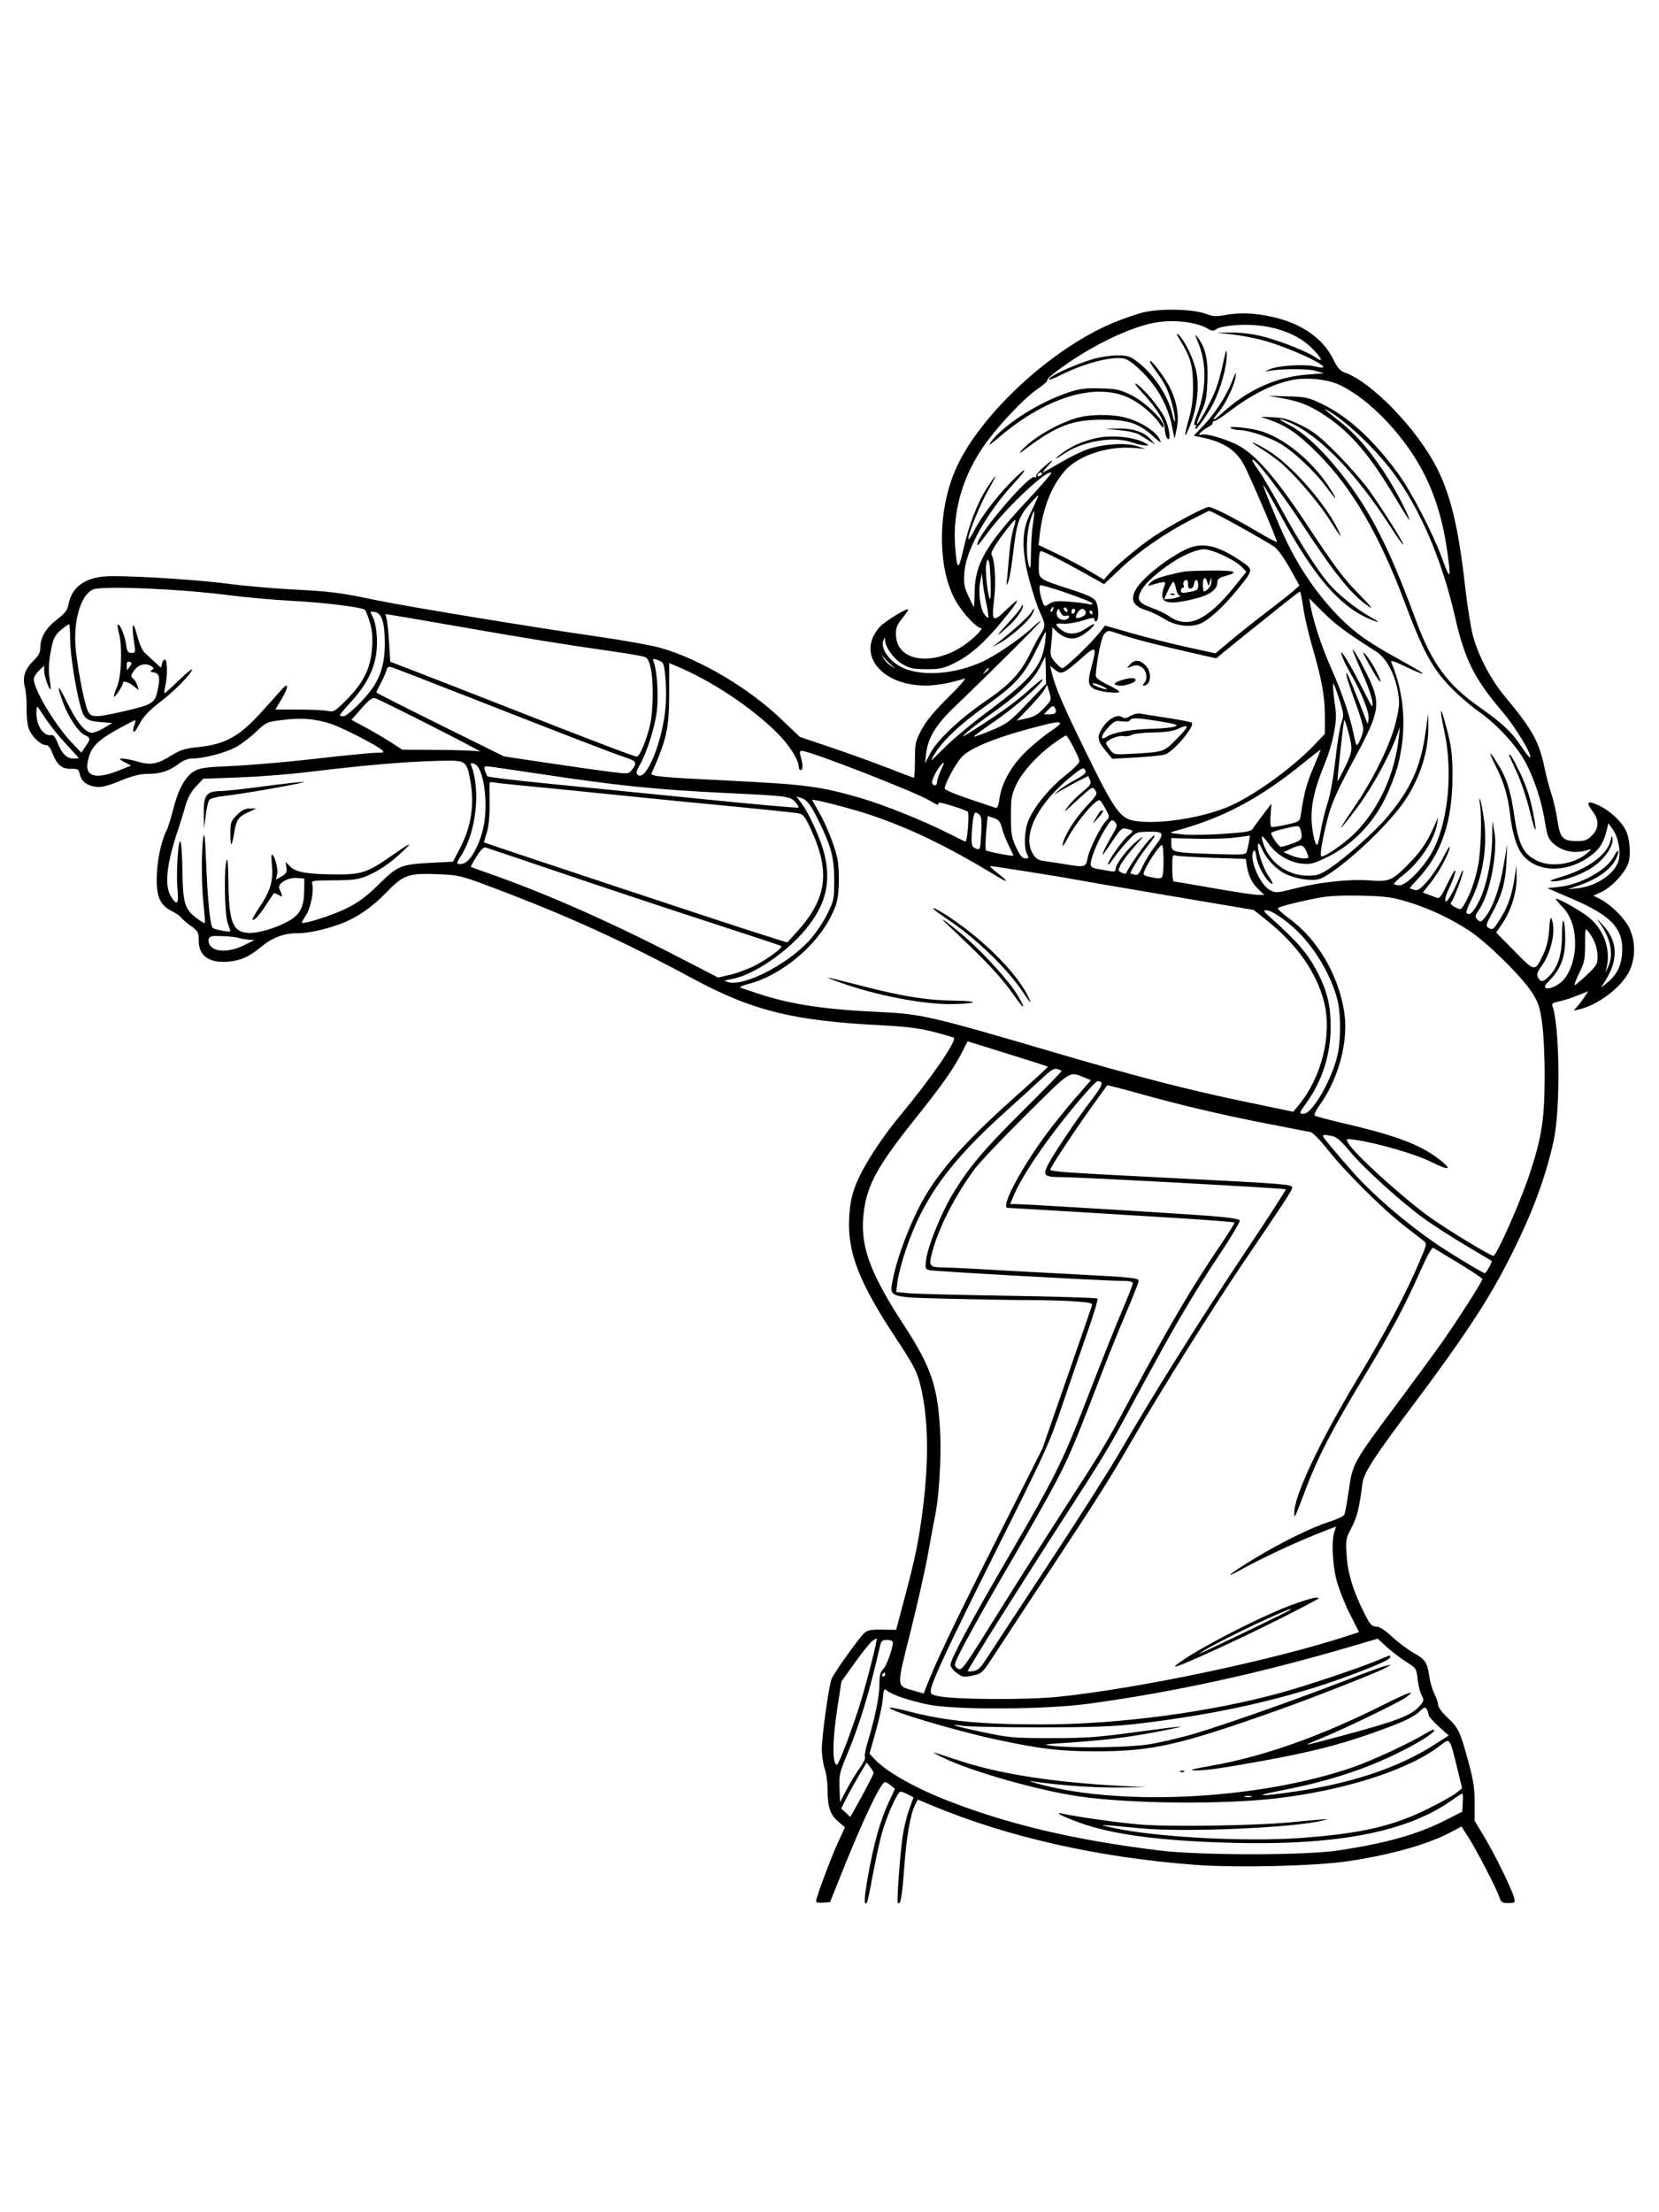<svg xmlns="http://www.w3.org/2000/svg" width="864" height="1152" viewBox="0 0 864 1152" version="1.1">
	<path d="M 594.500 162.904 C 590.650 163.956, 583.732 166.415, 579.126 168.368 C 546.108 182.370, 508.656 217.734, 497.056 245.865 C 487.944 267.962, 488.467 297.624, 498.255 313.773 C 502.066 320.062, 508.662 326.981, 510.906 327.045 C 511.876 327.073, 510.353 329.046, 507.018 332.082 C 490.286 347.319, 466.939 346.380, 466.592 330.456 C 466.519 327.077, 467.166 325.378, 469.750 322.162 C 471.538 319.937, 473 317.840, 473 317.500 C 473 316.080, 460.694 323.584, 458.010 326.642 C 445.798 340.550, 458.854 357, 482.106 357 C 487.644 357, 494.573 355.753, 502.431 353.343 C 503.493 353.017, 499.637 357.419, 493.863 363.125 C 486.474 370.428, 482.349 375.425, 479.933 380 C 476.738 386.049, 476.500 387.142, 476.500 395.750 C 476.500 400.837, 476.237 405, 475.916 405 C 475.595 405, 469.586 402.744, 462.563 399.986 C 455.539 397.228, 442.302 392.441, 433.146 389.348 L 416.500 383.724 406.828 374.461 C 390.001 358.347, 364.764 343.400, 344.434 337.509 C 339.614 336.112, 324.607 333.392, 311.085 331.464 C 279.107 326.904, 210.830 315.673, 195.500 312.452 C 176.989 308.562, 172.895 308.039, 152.500 306.965 C 142.050 306.414, 126.975 305.089, 119 304.020 C 104.365 302.059, 73.163 299.992, 58.468 300.010 C 45.106 300.026, 37.387 305.091, 35.619 315 C 35.138 317.696, 33.774 319.442, 29.681 322.602 C 23.878 327.083, 21 331.924, 21 337.205 C 21 339.777, 20.151 341.431, 17.519 343.982 C 12.955 348.405, 11.559 352.647, 12.957 357.840 C 13.545 360.024, 13.946 364.891, 13.847 368.655 C 13.749 372.420, 14.223 377.173, 14.901 379.217 C 16.247 383.278, 21.108 388, 23.941 388 C 25.131 388, 26.287 389.464, 27.400 392.378 C 29.671 398.325, 32.278 400.485, 37.033 400.360 C 40.476 400.270, 40.964 400.561, 41.506 403.026 C 42.342 406.832, 45.119 409.072, 49.777 409.697 C 52.816 410.105, 55.724 409.403, 62.570 406.612 C 69.242 403.892, 72.867 403, 77.247 403 C 83.641 403, 88.242 401.443, 93.344 397.551 C 95.396 395.986, 98.005 394.993, 100.094 394.983 C 105.881 394.953, 116.504 392.285, 122.077 389.461 C 125 387.980, 129.936 384.341, 133.046 381.375 C 138.614 376.064, 138.829 375.965, 147.100 374.909 C 156.893 373.659, 164.693 374.314, 172.667 377.058 C 178.884 379.196, 196.611 388.317, 198.964 390.587 C 200.234 391.812, 199.828 392, 195.921 392 C 193.442 392, 179.508 393.371, 164.957 395.047 C 150.406 396.723, 130.820 398.435, 121.434 398.852 C 106.459 399.517, 103.937 399.876, 100.856 401.780 C 96.351 404.564, 92.694 411.357, 90.123 421.718 C 89.002 426.238, 87.427 431.208, 86.623 432.763 C 83.903 438.023, 81.751 448.460, 81.625 457 C 81.475 467.168, 83.384 471.386, 89.544 474.500 C 91.720 475.600, 93.872 477.085, 94.328 477.800 C 94.783 478.515, 97.033 480.460, 99.328 482.122 C 103.230 484.949, 103.500 485.457, 103.500 489.967 C 103.500 497.958, 109.197 501.775, 119.531 500.709 C 125.687 500.074, 129.822 498.157, 136 493.073 C 141.894 488.224, 147.750 486, 154.626 486 C 160.372 486, 169.088 484.145, 177 481.239 C 185.533 478.105, 193.522 472.682, 201 464.948 C 210.189 455.443, 212.670 454.569, 228.500 455.252 C 239.207 455.715, 240.001 455.917, 258.301 462.832 C 295.874 477.030, 325.192 490.401, 360.500 509.438 C 391.758 526.293, 412.676 531.512, 458.500 533.889 C 472.312 534.606, 478.803 535.421, 486.396 537.391 C 491.839 538.803, 496.503 540.170, 496.761 540.428 C 498.352 542.018, 484.812 561.652, 469.126 580.500 C 458.872 592.822, 449.279 607.730, 445.739 616.846 C 443.482 622.659, 442.663 626.697, 442.261 633.984 C 441.265 652.053, 447.317 667.696, 466.574 696.832 C 475.346 710.105, 477.485 714.108, 479.049 720.176 C 483.459 737.284, 483.968 759.301, 480.572 786 C 478.506 802.244, 476.722 811.002, 471.383 831.119 L 466.706 848.738 459.466 848.619 C 453.682 848.524, 451.808 848.877, 450.147 850.374 C 447.363 852.884, 434.186 871.381, 433.046 874.380 C 431.607 878.165, 428 904.165, 428 910.754 C 428 914.051, 428.675 918.662, 429.500 921 C 430.325 923.338, 431 928.235, 431 931.882 C 431 940.957, 432.327 944.963, 436.515 948.530 L 440.073 951.561 436.389 959.530 C 432.708 967.493, 425 988.187, 425 990.106 C 425 990.664, 426.645 990.981, 428.656 990.810 L 432.311 990.500 438.508 975 C 449.615 947.215, 458.785 928, 460.938 928 C 461.400 928, 462.751 928.788, 463.940 929.750 L 466.101 931.500 462.546 939.194 C 458.279 948.429, 454.940 960.511, 451.962 977.496 C 450.014 988.600, 449.874 992.459, 451.477 990.856 C 451.740 990.593, 453.095 984.205, 454.488 976.660 C 455.882 969.115, 457.966 959.468, 459.120 955.221 C 461.607 946.065, 467.407 933, 468.985 933 C 469.598 933, 471.376 933.660, 472.937 934.468 L 475.775 935.935 473.493 942.222 C 472.238 945.680, 470.721 951.882, 470.122 956.004 C 468.765 965.334, 466.941 990.274, 467.569 990.902 C 468.970 992.304, 469.794 987.850, 470.867 973.065 C 472.073 956.462, 474.099 944.743, 476.619 939.805 L 477.994 937.111 485.247 940.139 C 524.759 956.635, 571.541 967.218, 622 971.076 C 643.950 972.754, 685.523 971.752, 702.656 969.132 C 725.100 965.699, 743.973 960.317, 755.805 953.976 L 761.110 951.133 764.755 956.816 C 769.069 963.544, 779.219 983.122, 780.792 987.750 C 781.768 990.624, 782.320 991, 785.556 991 C 789.030 991, 789.182 990.863, 788.542 988.312 C 787.436 983.903, 778.524 965.646, 773.078 956.630 L 768 948.222 768 938.782 C 768 931.107, 767.351 926.972, 764.529 916.678 C 760.361 901.468, 759.518 899.734, 753.600 894.195 C 751.070 891.827, 749 888.997, 749 887.905 C 749 886.813, 748.143 884.240, 747.095 882.187 C 746.048 880.133, 744.861 876.214, 744.459 873.477 C 743.305 865.629, 742.433 864.262, 736.418 860.867 C 733.308 859.112, 728.169 855.274, 724.998 852.338 C 721.102 848.730, 718.389 847, 716.629 847 C 714.399 847, 713.500 845.958, 710.371 839.750 C 704.726 828.551, 701.954 819.442, 701.317 810 C 700.769 801.876, 700.883 801.235, 703.885 795.500 C 706.777 789.975, 707.899 785.448, 709.510 772.795 C 710.273 766.806, 714.676 760.026, 738.183 728.652 C 760.334 699.086, 773.256 679.721, 782.661 661.996 C 796.388 636.125, 804.532 615.196, 809.166 593.880 C 812.784 577.234, 812.318 533.811, 808.413 523.633 C 808.039 522.660, 809.018 522.036, 811.690 521.545 C 813.786 521.160, 818.111 519.797, 821.303 518.517 L 827.106 516.190 825.420 518.845 C 824.494 520.305, 822.782 522.576, 821.618 523.891 L 819.500 526.282 822.500 525.595 C 832.421 523.322, 844.768 513.841, 848.643 505.520 C 851.818 498.701, 851.815 490.292, 848.634 483.462 C 846.192 478.217, 839.036 471.102, 833.171 468.087 L 829.841 466.375 833.930 464.532 C 839.152 462.177, 846.348 454.506, 847.983 449.550 C 849.505 444.940, 848.817 436.480, 846.566 432.128 C 844.101 427.362, 838.237 422.018, 832.602 419.405 C 826.682 416.659, 825.697 417.602, 829.406 422.466 C 832.928 427.084, 832.817 431.336, 829.077 435.077 C 826.649 437.505, 825.332 438, 821.299 438 C 813.884 438, 812.443 436.454, 811.064 427.022 C 810.418 422.605, 809.023 416.474, 807.965 413.398 C 806.907 410.322, 805.350 404.462, 804.506 400.376 C 801.575 386.188, 798.201 380.058, 783.765 362.702 C 776.327 353.758, 770.007 341.731, 767.084 330.955 C 765.972 326.855, 764.128 315.203, 762.985 305.062 C 759.618 275.175, 755.498 257.837, 748.454 243.916 C 738.082 223.417, 714.367 198.859, 700.162 193.907 C 697.942 193.133, 696.454 191.404, 694.409 187.224 C 687.819 173.756, 672.892 165.305, 652.315 163.393 C 648.088 163, 642.643 163.214, 638.858 163.922 C 633.382 164.946, 631.876 164.878, 628 163.431 C 620.937 160.796, 603.232 160.517, 594.500 162.904 M 603.500 167.698 C 594.287 168.919, 580.935 174.213, 567.355 182.027 C 557.209 187.865, 544.811 196.885, 545.469 197.950 C 545.727 198.368, 543.480 200.403, 540.475 202.473 C 532.560 207.924, 518.066 223.518, 511.133 234.042 C 500.825 249.688, 496.076 267.325, 497.458 284.819 C 498.445 297.301, 499.110 297.492, 501.725 286.048 C 504.715 272.964, 508.966 261.909, 514.010 254.106 C 516.181 250.748, 518.147 248, 518.381 248 C 518.614 248, 516.840 251.449, 514.438 255.664 C 510.151 263.186, 503.491 279.825, 504.402 280.736 C 504.657 280.990, 505.973 279.017, 507.326 276.349 C 510.696 269.708, 518.135 259.760, 525.421 252.153 C 534.357 242.822, 536.701 242.340, 528.146 251.592 C 513.782 267.129, 503.072 286.359, 502.225 298.135 C 501.820 303.766, 502.136 305.618, 504.319 310.385 C 505.732 313.473, 507.027 315.999, 507.195 315.999 C 507.363 315.998, 507.531 312.510, 507.568 308.249 C 507.694 293.853, 513.542 283.680, 534.771 260.930 C 542.070 253.108, 547.807 246.474, 547.521 246.188 C 545.525 244.192, 524.407 263.916, 515.053 276.512 C 509.229 284.354, 509 284.612, 509 283.328 C 509 278.611, 535.685 247.281, 538.713 248.443 C 539.478 248.737, 539.873 248.604, 539.591 248.147 C 539.309 247.690, 540.523 245.985, 542.289 244.356 C 547.524 239.530, 549.765 238.302, 546.054 242.294 C 544.158 244.332, 542.852 246, 543.150 246 C 543.449 246, 547.465 243.757, 552.074 241.015 C 556.684 238.273, 563.166 235.093, 566.478 233.947 C 574.451 231.190, 586.129 230.428, 592 232.282 L 596.500 233.703 589.775 233.217 C 576.380 232.248, 561.251 237.414, 554.468 245.273 C 547.558 253.280, 543.097 264.620, 541.533 278.158 L 540.879 283.816 550.190 288.250 C 555.310 290.689, 562.973 294.750, 567.218 297.275 L 574.936 301.865 577.227 299.182 C 581.207 294.522, 593.215 284.479, 601.098 279.216 C 609.947 273.309, 627.347 264, 629.540 264 C 631.567 264, 642.906 269.771, 655.062 276.989 C 660.528 280.234, 665 282.558, 665 282.153 C 665 280.644, 649.943 245.578, 647.520 241.443 C 643.014 233.756, 636.808 229.975, 624.595 227.478 L 621.689 226.884 626.228 222.192 C 632.413 215.798, 638.477 206.561, 641.527 198.887 C 643.695 193.435, 643.976 193.077, 643.453 196.438 C 642.729 201.081, 638.183 210.440, 634.561 214.745 C 630.639 219.406, 631.512 219.705, 636.262 215.327 C 649.428 203.190, 664.384 196.351, 680.500 195.097 L 689.500 194.397 685 193.077 C 680.654 191.803, 664.374 192.046, 659.477 193.459 C 658.390 193.773, 659.075 193.295, 661 192.398 C 665.313 190.388, 679.012 189.466, 684.750 190.800 C 699.732 194.282, 673.063 181.117, 656.594 176.902 C 652.246 175.789, 645.271 174.515, 641.094 174.072 L 633.500 173.266 641 173.140 C 645.469 173.065, 651.854 173.818, 656.797 175.003 C 665.931 177.193, 680.853 183.047, 685.212 186.151 C 689.452 189.170, 688.544 186.743, 683.487 181.540 C 675.188 173.001, 660.574 168.348, 644.869 169.243 C 639.533 169.547, 635.132 170.332, 633.798 171.218 C 631.825 172.528, 631.255 172.496, 628.542 170.920 C 623.316 167.883, 612.549 166.497, 603.500 167.698 M 614.859 177.592 C 620.042 186.057, 621.291 190.573, 621.330 201 C 621.356 207.971, 620.764 212.587, 619.106 218.339 C 617.862 222.651, 617.047 226.380, 617.293 226.626 C 617.539 226.873, 618.890 223.973, 620.296 220.182 C 623.562 211.370, 624.593 201.207, 623.009 193.440 C 621.685 186.950, 616.954 177.161, 613.761 174.306 C 612.336 173.032, 612.660 174, 614.859 177.592 M 623.922 178.188 C 628.529 189.241, 628.375 202.644, 623.492 215.618 C 622.154 219.173, 621.572 221.764, 622.199 221.377 C 622.975 220.898, 623.123 221.285, 622.661 222.586 C 621.353 226.273, 627.976 217.443, 631.501 210.800 C 635.511 203.244, 639.048 190.720, 638.904 184.590 C 638.825 181.245, 638.482 182.048, 637.016 189 C 636.030 193.675, 634.326 199.837, 633.229 202.694 C 630.926 208.692, 624.021 221.354, 623.394 220.728 C 623.162 220.495, 624.199 217.649, 625.699 214.402 C 627.963 209.501, 628.494 206.767, 628.825 198.283 C 629.249 187.431, 627.800 180.927, 623.830 175.872 C 622.076 173.639, 622.082 173.774, 623.922 178.188 M 569.500 186.905 C 559.180 189.937, 545.152 196.486, 546.369 197.703 C 546.607 197.940, 549.067 196.986, 551.837 195.582 C 564.362 189.236, 578.778 185.416, 585.335 186.707 C 587.415 187.117, 590.770 189.594, 595.120 193.932 C 602.887 201.677, 608.197 211.364, 610.289 221.607 L 611.697 228.500 612.830 223.288 C 614.139 217.263, 613.168 210.428, 609.976 203.213 C 607.670 198, 600.438 188, 598.974 188 C 598.446 188, 599.611 190.093, 601.563 192.651 C 603.516 195.209, 605.990 199.020, 607.061 201.120 C 609.385 205.675, 612.033 215.407, 611.916 218.960 C 611.870 220.357, 611.292 219.025, 610.633 216 C 608.466 206.066, 600.510 194.280, 591.631 187.847 C 588.291 185.428, 586.782 185.011, 581.600 185.071 C 578.245 185.110, 572.800 185.936, 569.500 186.905 M 672.500 197.964 C 662.262 200.167, 651.658 205.554, 639.779 214.588 C 636.347 217.198, 632.988 219.333, 632.314 219.333 C 631.640 219.333, 631.308 219.689, 631.577 220.124 C 631.845 220.559, 630.780 221.579, 629.210 222.391 C 627.639 223.204, 625.799 224.537, 625.120 225.355 C 624.087 226.601, 624.207 226.759, 625.860 226.326 C 628.382 225.667, 637.945 228.437, 644.457 231.713 C 653.377 236.200, 664.176 248.427, 679.155 271 C 696.190 296.673, 699.157 300.622, 708.749 310.405 C 713.653 315.407, 715.215 317.441, 713 315.942 C 703.918 309.798, 695.685 299.631, 677.825 272.500 C 666.375 255.109, 653.362 238.304, 652.225 239.442 C 651.969 239.697, 653.350 242.071, 655.293 244.718 C 657.235 247.364, 662.759 256.723, 667.568 265.515 C 676.706 282.221, 685.662 296.322, 691.794 303.658 C 696.320 309.072, 705.801 316.761, 713 320.854 C 719.083 324.313, 719.225 324.828, 713.428 322.406 C 697.759 315.859, 684.157 300.056, 667.029 268.500 C 662.551 260.250, 658.487 253.097, 657.998 252.604 C 657.056 251.655, 663.684 268.014, 668.736 279.108 C 676.047 295.159, 686.496 310.400, 698.108 321.947 C 706.352 330.145, 713.169 334.866, 730.625 344.466 C 743.795 351.709, 744.522 353.129, 731.978 347.108 C 726.087 344.280, 724.058 343.665, 724.562 344.858 C 731.564 361.437, 732.770 380.092, 728.031 398.500 C 726.898 402.900, 723.857 410.775, 721.273 416 C 714.865 428.955, 704.290 439.768, 692 445.931 C 684.574 449.655, 682.855 450.141, 678.395 449.777 C 671.777 449.236, 664.742 445.112, 660.732 439.423 C 657.180 434.382, 656.304 434.361, 657.952 439.354 C 661.208 449.220, 670.629 456, 681.082 456 C 686.073 456, 687.522 455.499, 692.877 451.923 C 700.680 446.713, 716.164 432.918, 722.068 425.917 C 734.824 410.792, 739.959 399.408, 742.553 380.500 L 743.788 371.500 743.877 378 C 744.053 390.945, 739.739 404.704, 731.708 416.804 C 723.276 429.508, 699.760 451.513, 688.500 457.235 C 684.844 459.093, 676.539 458.217, 669.879 455.271 C 664.975 453.101, 659.478 447.389, 657.316 442.215 C 656.528 440.328, 655.645 439.022, 655.354 439.313 C 654.080 440.586, 657.426 451.432, 660.504 456.005 C 662.977 459.681, 663.362 460.729, 661.963 459.980 C 659.199 458.501, 654.896 450.645, 654.263 445.921 C 653.889 443.136, 653.440 442.264, 652.847 443.171 C 650.337 447.012, 656.042 460.635, 661.354 463.485 C 664.371 465.103, 664.920 465.066, 674.707 462.580 C 687.729 459.272, 703.228 457.655, 713.738 458.509 C 723.593 459.309, 725.315 458.508, 734.665 448.770 C 740.448 442.748, 743.307 438.369, 747.249 429.500 L 749.026 425.500 748.419 429 C 746.935 437.545, 739.623 448.681, 731.030 455.480 C 728.264 457.669, 726 459.807, 726 460.230 C 726 460.654, 727.298 461, 728.885 461 C 732.824 461, 742.793 450.315, 746.918 441.672 C 754.476 425.834, 756.609 400.987, 752.160 380.585 C 749.815 369.834, 749.902 366.590, 752.305 375.176 C 755.835 387.796, 756.456 392.116, 756.447 404 C 756.429 428.032, 750.714 444.755, 737.929 458.195 C 735.766 460.469, 734.110 462.424, 734.248 462.541 C 734.387 462.657, 735.464 463.048, 736.643 463.409 C 738.366 463.938, 739.696 463.032, 743.432 458.783 C 745.987 455.878, 749.635 450.402, 751.539 446.616 C 753.443 442.829, 754.996 440.354, 754.990 441.116 C 754.971 443.829, 749.807 453.591, 745.447 459.155 L 741.016 464.810 743.758 465.803 C 745.266 466.349, 747.292 467.116, 748.259 467.508 C 749.710 468.096, 750.712 466.757, 753.982 459.860 C 756.161 455.262, 757.957 452.400, 757.972 453.500 C 757.986 454.600, 756.633 458.387, 754.964 461.915 C 752.917 466.241, 752.259 468.659, 752.941 469.341 C 753.808 470.208, 758.060 462.374, 761.268 454 C 761.603 453.125, 761.875 453.011, 761.921 453.727 C 762.026 455.363, 757.242 468.004, 755.910 469.609 C 755.123 470.556, 755.610 471.264, 757.842 472.418 C 760.780 473.938, 760.854 473.912, 762.717 470.731 C 765.656 465.711, 767.934 459.421, 769.633 451.635 C 771.265 444.160, 771.878 425.342, 770.713 418.500 C 770.283 415.972, 770.348 415.236, 770.890 416.500 C 771.362 417.600, 772.269 422.422, 772.907 427.215 C 774.764 441.183, 772.178 456.831, 765.976 469.150 C 764.412 472.257, 763.403 475.069, 763.733 475.400 C 765.309 476.976, 766.985 475.505, 769.951 469.941 C 773.963 462.414, 776.929 448.550, 777.106 436.500 L 777.238 427.500 778.242 433 C 780.177 443.604, 775.994 465.308, 770.437 473.498 C 768.056 477.006, 767.986 477.412, 769.500 478.896 C 771.005 480.372, 771.330 480.260, 773.559 477.500 C 777.452 472.679, 781.113 462.324, 783.106 450.500 L 784.959 439.500 784.545 449 C 784.088 459.467, 782.089 466.445, 776.781 476.103 C 773.983 481.193, 773.721 482.212, 775 483.021 C 777.373 484.522, 777.644 484.321, 781.457 478.250 C 785.397 471.976, 787.545 465.676, 788.888 456.461 L 789.756 450.500 789.857 457 C 789.976 464.645, 786.909 474.365, 782.236 481.157 L 779.178 485.602 788.736 495.301 C 799.514 506.237, 799.328 506.214, 803.634 497.148 C 805.527 493.160, 806.460 489.295, 806.806 484 C 807.136 478.949, 807.552 477.153, 808.078 478.500 C 810.392 484.422, 807.979 495.969, 802.987 502.859 C 800.522 506.263, 800.152 507.416, 801.012 509.023 C 802.407 511.630, 803.574 511.517, 806.610 508.481 C 811.357 503.734, 813.401 497.418, 813.453 487.332 C 813.481 481.940, 813.841 478.769, 814.329 479.634 C 814.785 480.443, 815.158 484.648, 815.158 488.980 C 815.158 498.291, 812.858 504.492, 807.281 510.216 C 804.358 513.216, 803.964 514.049, 805.240 514.539 C 807.074 515.242, 811.745 513.045, 814.214 510.316 C 817.891 506.253, 820.322 498.737, 820.300 491.500 C 820.274 482.836, 818.085 476.699, 813.254 471.750 C 811.241 469.687, 809.925 468, 810.330 468 C 811.989 468, 821.840 473.474, 826.659 477.074 C 834.864 483.202, 839.024 494.052, 836.791 503.500 L 836.082 506.500 837.496 503.500 C 840.466 497.197, 838.930 488.787, 833.395 481.054 C 831.042 477.766, 831.143 477.813, 834.745 481.675 C 842.460 489.947, 842.956 499.642, 836.217 510.414 L 833.768 514.328 836.568 512.125 C 841.936 507.903, 844.412 503.051, 844.798 496 C 845.486 483.432, 839.303 476.867, 818.270 467.832 L 805.858 462.500 811.679 461.880 C 823.191 460.654, 836.800 453.154, 840.503 445.995 C 842.320 442.480, 843.441 442.034, 842.427 445.231 C 840.438 451.497, 833.457 457.122, 823.144 460.768 L 816.500 463.117 821.887 462.506 C 831.574 461.407, 840.996 454.989, 842.956 448.153 C 844.226 443.725, 842.803 435.936, 840.005 432.007 L 837.665 428.721 836.512 433.262 C 835.082 438.896, 833.003 442.133, 828.716 445.403 C 816.259 454.905, 800.114 454.616, 792.647 444.759 C 789.818 441.025, 787.444 433.193, 786.505 424.500 C 785.523 415.399, 783.225 407.398, 779.430 399.862 C 775.049 391.161, 775.091 389.993, 779.536 396.971 C 784.517 404.789, 786.592 411.035, 788.489 423.923 C 790.813 439.717, 793.141 444.501, 800.271 448.138 C 807.578 451.866, 819.806 450.099, 826.500 444.349 C 828.635 442.515, 828.923 441.969, 827.500 442.456 C 820.630 444.805, 813.809 443.609, 808.936 439.201 C 806.344 436.857, 805.757 435.295, 804.491 427.375 C 802.717 416.278, 798.221 403.193, 793.405 395.108 C 788.354 386.629, 778.920 376.690, 769.971 370.419 C 765.764 367.471, 758.978 361.558, 754.890 357.279 C 745.779 347.741, 740.903 338.619, 731.490 313.500 C 718.389 278.540, 704.134 254.082, 686.548 236.392 C 676.245 226.029, 670.468 221.959, 661.574 218.803 L 656.500 217.002 663.133 217.291 C 668.463 217.523, 671.310 218.343, 677.633 221.467 C 684.126 224.676, 687.421 227.289, 696.500 236.434 C 702.550 242.528, 710.049 251.111, 713.164 255.507 C 720.505 265.868, 731.287 283.046, 730.772 283.561 C 730.552 283.782, 727.707 279.808, 724.450 274.731 C 706.333 246.487, 687.247 226.750, 671.542 220.018 C 664.931 217.184, 664.954 217.938, 671.584 221.409 C 681.796 226.756, 695.629 241.267, 707.418 259 C 717.826 274.655, 726.204 292.562, 737.604 323.518 C 745.640 345.339, 754.021 356.725, 770.523 368.247 C 782.135 376.354, 787.425 381.312, 792.181 388.546 C 794.495 392.066, 796.596 394.737, 796.851 394.482 C 798.097 393.237, 789.176 378.481, 782.352 370.500 C 767.927 353.628, 762.840 343.480, 757.872 321.663 C 750.958 291.300, 739.315 264.256, 725.082 245.500 C 715.557 232.949, 700.115 218.448, 691 213.494 C 688.722 212.256, 689.818 213.224, 698.243 219.889 C 706.940 226.767, 715.119 236.539, 723.437 249.986 C 728.376 257.970, 734 269.087, 734 270.866 C 734 271.205, 730.450 265.555, 726.112 258.311 C 713.371 237.036, 703.623 225.572, 690.961 216.974 C 682.678 211.349, 677.242 209.081, 668.162 207.462 L 660.500 206.097 670.654 206.392 C 679.887 206.660, 681.473 207.005, 688.154 210.199 C 701.772 216.711, 714.465 228.186, 727.621 245.882 C 734.947 255.736, 746.491 278.035, 751.496 292 C 755.396 302.884, 755.835 301.382, 753.450 285.317 C 751.380 271.374, 747.837 259.424, 742.511 248.414 C 732.721 228.178, 713.462 207.679, 697.280 200.271 C 690.996 197.394, 679.938 196.365, 672.500 197.964 M 594.548 204.103 C 602.325 212.419, 606.377 218.880, 606.604 223.327 C 606.713 225.458, 607.297 227.697, 607.901 228.301 C 610.059 230.459, 609.050 222.493, 606.523 217.421 C 603.804 211.965, 595.063 201.627, 591.657 199.838 C 590.471 199.216, 591.771 201.135, 594.548 204.103 M 556.500 204.335 C 540.861 209.552, 522.721 221.123, 516.061 230.131 C 514.344 232.454, 515.511 231.769, 520.534 227.509 C 545.258 206.534, 571.055 198.880, 588.371 207.383 C 594.154 210.222, 601.009 216.103, 604.244 221 C 605.479 222.871, 605.908 223.080, 605.948 221.831 C 606.047 218.670, 596.187 209.217, 589.199 205.774 C 583.294 202.864, 581.494 202.472, 573.027 202.250 C 565.250 202.046, 562.214 202.429, 556.500 204.335 M 560 217.872 C 549.487 221.244, 537.838 228.180, 532 234.543 C 530.116 236.597, 530.778 236.311, 534.685 233.384 C 550.144 221.804, 558.482 218.617, 573.500 218.550 C 587.152 218.488, 592.834 220.247, 600.108 226.787 C 604.961 231.150, 605.177 231.243, 603.665 228.319 C 601.637 224.397, 593.585 219.387, 586.228 217.471 C 578.672 215.503, 566.821 215.684, 560 217.872 M 641 222.941 C 641.825 223.506, 643.915 223.976, 645.645 223.985 C 650.184 224.007, 660.661 227.495, 666.757 231.014 C 673.225 234.748, 684.338 245.109, 690.094 252.774 C 695.794 260.363, 696.811 261.338, 693.980 256.500 C 685.065 241.262, 668.733 227.557, 655.475 224.188 C 649.143 222.580, 639.227 221.725, 641 222.941 M 583.241 224.019 C 587.855 224.459, 592.096 225.479, 593.741 226.543 C 595.258 227.524, 597.625 229.024, 599 229.875 L 601.500 231.422 599.500 229.070 C 596.084 225.053, 590.267 223.031, 582.500 223.162 L 575.500 223.280 583.241 224.019 M 571.500 228.039 C 564.995 229.373, 559.271 231.717, 554.489 235.008 C 552.020 236.706, 550 238.330, 550 238.616 C 550 238.902, 551.327 238.191, 552.950 237.036 C 563.022 229.864, 579.356 226.889, 589.566 230.368 C 592.201 231.265, 595.289 231.986, 596.428 231.970 C 598.483 231.939, 598.483 231.930, 596.501 230.780 C 591.076 227.636, 579.602 226.378, 571.500 228.039 M 656.222 233.284 C 659.370 235.229, 664.055 238.549, 666.634 240.660 C 673.378 246.182, 686.319 261.128, 691.796 269.721 C 698.162 279.706, 699.501 281.350, 696.912 276 C 689.995 261.709, 672.049 241.486, 659.908 234.299 C 652.356 229.828, 649.245 228.971, 656.222 233.284 M 540.500 247 C 540.160 247.550, 540.332 248, 540.882 248 C 541.432 248, 542.160 247.550, 542.500 247 C 542.840 246.450, 542.668 246, 542.118 246 C 541.568 246, 540.840 246.450, 540.500 247 M 537.857 260.750 C 530.449 268.844, 529.650 271.010, 527.558 288.689 C 526.790 295.185, 525.673 301.625, 525.076 303 C 524.113 305.222, 524.044 305.054, 524.455 301.500 C 524.709 299.300, 525.217 293.675, 525.584 289 C 525.950 284.325, 526.863 278.475, 527.614 276 C 529.671 269.216, 529.381 269.160, 524.535 275.400 C 518.659 282.968, 515.738 287.768, 516.379 288.805 C 518.072 291.543, 518.810 302.794, 517.838 311.018 C 516.280 324.194, 516.780 324.623, 524.714 316.933 C 532.445 309.439, 531.024 312.475, 521.332 324.160 C 512.395 334.934, 505.026 341.370, 497.242 345.200 C 491.333 348.108, 489.583 348.498, 482.511 348.487 C 475.656 348.477, 473.829 348.090, 469.982 345.835 C 465.497 343.207, 461.071 337.109, 460.930 333.364 C 460.865 331.647, 460.798 331.658, 460.074 333.500 C 458.226 338.206, 464.220 345.749, 472.004 348.510 C 482.589 352.266, 498.212 350.712, 511.633 344.568 C 518.448 341.448, 531.342 332.689, 537.250 327.166 C 539.862 324.724, 542 323.040, 542 323.423 C 542 324.123, 513.853 352.138, 497.213 368 C 487.399 377.355, 483.108 384.469, 482.276 392.765 L 481.801 397.500 484.445 392.340 C 487.954 385.492, 499.896 374.213, 513.297 365.092 C 525.873 356.531, 531.599 350.387, 536.655 340.028 C 538.676 335.888, 541.156 331.306, 542.165 329.846 C 544.572 326.365, 544.486 324.903, 541.504 318.600 C 540.131 315.698, 537.606 307.963, 535.892 301.412 C 532.070 286.799, 532.116 276.694, 536.043 268.500 C 540.261 259.698, 541.012 258, 540.690 258 C 540.516 258, 539.241 259.238, 537.857 260.750 M 536.404 271.643 C 534.538 278.015, 534.249 289.690, 535.837 294.500 C 536.641 296.935, 536.845 295.710, 536.920 288 C 536.970 282.775, 537.449 275.828, 537.984 272.562 C 538.519 269.295, 538.768 266.435, 538.537 266.204 C 538.307 265.974, 537.347 268.421, 536.404 271.643 M 620.454 270.587 C 606.980 277.489, 593.056 287.126, 583.533 296.140 L 575.004 304.214 565.252 298.720 C 553.353 292.018, 543.411 287, 542.029 287 C 541.424 287, 541 289.820, 541 293.839 C 541 301.892, 540.072 301.171, 558 307.055 C 566.824 309.951, 569.787 311.373, 570.735 313.165 C 572.224 315.979, 572.394 322.638, 571 323.500 C 570.450 323.840, 570 323.464, 570 322.664 C 570 321.446, 568.985 321.528, 563.750 323.171 C 560.313 324.250, 555.813 324.978, 553.750 324.790 C 549.319 324.385, 549.059 325.115, 552.635 327.927 C 556.157 330.698, 560.738 330.542, 565.215 327.500 C 567.238 326.125, 569.221 325, 569.621 325 C 571.156 325, 565.593 329.965, 562.317 331.520 C 558.341 333.406, 554.194 332.470, 550.293 328.806 L 548 326.651 547.991 329.076 C 547.987 330.409, 547.710 333.767, 547.377 336.538 C 546.838 341.021, 547.069 341.928, 549.475 344.788 C 550.961 346.554, 552.700 347.988, 553.339 347.972 C 554.729 347.939, 568.263 334.943, 572.500 329.572 L 575.500 325.769 589.500 329.765 C 597.200 331.963, 610.133 335.217, 618.240 336.997 L 632.980 340.232 641.240 333.328 C 645.783 329.530, 654.450 322.653, 660.500 318.046 C 666.550 313.439, 672.678 308.592, 674.118 307.274 L 676.736 304.879 671.737 295.914 C 668.988 290.984, 665.527 286.087, 664.046 285.033 C 659.208 281.587, 631.110 266, 629.738 266 C 629.557 266, 625.379 268.064, 620.454 270.587 M 616.673 286.531 C 606.372 291.821, 594.211 301.757, 591.413 307.169 C 588.533 312.737, 590.216 315.729, 597.500 317.988 C 599.700 318.670, 603.673 320.597, 606.328 322.269 C 611.890 325.771, 618.907 326.846, 624.390 325.036 C 628.793 323.583, 636.850 316.369, 644.241 307.263 C 653.075 296.379, 653.029 296.773, 646.018 292.012 C 633.510 283.518, 625.465 282.015, 616.673 286.531 M 616.384 289.467 C 608.231 293.572, 597.884 301.834, 594.950 306.582 C 591.635 311.945, 592.551 313.892, 599.585 316.431 C 602.932 317.640, 606.997 319.574, 608.619 320.728 C 618.523 327.781, 628.570 323.277, 643.031 305.302 L 649.109 297.745 646.848 295.339 C 643.421 291.690, 631.327 286, 627 286 C 624.733 286, 620.567 287.361, 616.384 289.467 M 513.558 294 C 512.943 297.160, 514.465 310.799, 515.555 311.888 C 516.354 312.688, 515.882 294.555, 515.049 292.500 C 514.354 290.783, 514.143 290.996, 513.558 294 M 616.500 297.654 C 605.401 299.999, 600.899 301.458, 599.324 303.223 C 597.550 305.210, 597.555 305.250, 599.500 304.680 C 606.464 302.642, 607.355 302.632, 606.594 304.600 C 602.867 314.241, 606.826 315.801, 623.797 311.381 C 630.218 309.708, 634 306.737, 634 303.364 C 634 301.546, 634.812 300.859, 637.958 300.011 C 645.700 297.927, 643.405 296.997, 630.809 297.116 C 624.039 297.180, 617.600 297.422, 616.500 297.654 M 510.596 302.296 C 509.418 307.647, 510.330 316.329, 512.405 319.495 C 513.370 320.968, 514.388 321.946, 514.666 321.667 C 514.944 321.389, 514.466 317.862, 513.603 313.831 C 512.739 309.799, 511.898 304.700, 511.733 302.500 L 511.433 298.500 510.596 302.296 M 626.425 304.497 C 626.466 306.420, 626.725 307.981, 627 307.965 C 628.713 307.866, 630.985 304.911, 630.900 302.890 L 630.801 300.500 630.094 303 C 629.389 305.494, 629.386 305.494, 628.787 303.250 C 627.863 299.783, 626.341 300.586, 626.425 304.497 M 616.500 303 C 616.160 303.550, 616.160 304.450, 616.500 305 C 616.840 305.550, 616.641 306, 616.059 306 C 615.477 306, 615 306.695, 615 307.545 C 615 308.785, 615.743 308.957, 618.750 308.414 C 623.706 307.520, 624 307.297, 624 304.441 C 624 301.374, 622.250 301.221, 621.820 304.250 C 621.644 305.488, 620.825 306.500, 620 306.500 C 619.041 306.500, 618.586 305.689, 618.738 304.250 C 618.981 301.955, 617.617 301.193, 616.500 303 M 608.313 307.500 L 606.243 312 608.871 311.930 C 611.587 311.857, 616.435 310.195, 614.295 310.070 C 613.633 310.032, 612.795 308.425, 612.434 306.500 C 612.073 304.575, 611.464 303, 611.080 303 C 610.697 303, 609.451 305.025, 608.313 307.500 M 541.616 304.853 C 541.044 305.839, 541.707 310.171, 542.904 313.281 C 543.951 316.003, 544.030 316.027, 546.526 314.391 C 548.589 313.039, 550.551 312.833, 556.789 313.316 C 561.030 313.644, 565.513 314.209, 566.750 314.573 C 567.987 314.936, 569 314.806, 569 314.283 C 569 313.155, 542.161 303.913, 541.616 304.853 M 48.500 306.954 C 42.412 309.472, 38.415 322.001, 39.268 335.891 C 39.812 344.739, 43.571 365.028, 45.542 369.750 C 47.251 373.846, 49.161 373.917, 64.220 370.449 C 79.393 366.955, 80.579 366.241, 82.038 359.719 C 83.569 352.882, 83.098 350.588, 80.078 350.159 C 78.221 349.896, 77.996 349.612, 79.088 348.909 C 80.293 348.133, 80.280 347.856, 79 347.015 C 75.972 345.028, 72.225 345.875, 69.958 349.059 C 68.044 351.747, 67.963 352.263, 69.289 353.309 C 70.119 353.964, 71.123 355.588, 71.520 356.917 L 72.241 359.335 69.486 357.167 C 66.753 355.018, 64.003 354.308, 63.996 355.750 C 63.990 357.024, 59.921 363.254, 59.421 362.754 C 59.162 362.495, 59.861 360.157, 60.975 357.559 C 63.279 352.183, 63.812 336.466, 61.922 329.656 C 61.335 327.542, 61.079 325.588, 61.353 325.313 C 62.271 324.395, 65.026 330.912, 65.653 335.483 C 66.175 339.292, 66.619 340, 68.485 340 C 70.614 340, 70.664 339.786, 69.802 334.293 C 68.314 324.801, 69.286 322.553, 71.358 330.695 C 72.432 334.916, 74.079 338.728, 75.344 339.918 C 76.530 341.034, 78.930 343.242, 80.679 344.825 L 83.858 347.704 84.458 345.311 C 84.788 343.995, 85.495 343.188, 86.029 343.518 C 87.226 344.258, 87.256 352.190, 86.081 357.250 C 85.602 359.313, 85.432 361, 85.703 361 C 85.973 361, 89.301 358.001, 93.097 354.336 C 96.894 350.671, 100 348.091, 100 348.603 C 100 350.543, 90.707 360.043, 83.516 365.455 C 78.645 369.121, 75.093 372.730, 73.339 375.794 C 70.040 381.556, 70.119 381.453, 69.472 380.805 C 69.182 380.515, 69.395 379.090, 69.947 377.639 C 70.499 376.187, 70.715 375, 70.428 375 C 70.141 375, 66.512 376.862, 62.365 379.139 C 50.176 385.829, 47.047 389.192, 45.607 397.152 C 44.295 404.404, 50.146 405.935, 61.618 401.342 L 68.257 398.684 64.879 396.884 C 61.857 395.274, 61.748 395.079, 63.846 395.042 C 65.136 395.019, 68.674 395.721, 71.706 396.603 C 78.526 398.586, 81.838 397.984, 89.250 393.419 C 94.100 390.432, 96.369 389.736, 103.732 388.976 C 117.044 387.603, 124.554 383.501, 135.325 371.722 C 139.963 366.650, 144.899 361.150, 146.294 359.500 C 150.290 354.772, 150.617 357.357, 146.826 363.719 L 143.381 369.500 155.440 369.500 C 162.073 369.500, 168.951 369.824, 170.725 370.220 C 173.717 370.888, 174.402 370.487, 180.240 364.649 C 189.302 355.587, 193.099 347.962, 193.751 337.517 C 194.142 331.246, 193.837 327.890, 192.486 323.595 C 191.507 320.483, 190.387 317.739, 189.998 317.499 C 187.767 316.120, 169.027 313.816, 153 312.949 C 142.825 312.399, 127.750 311.064, 119.500 309.983 C 94.244 306.672, 53.394 304.930, 48.500 306.954 M 669 314.098 C 656.872 323.746, 640.774 336.707, 636.968 339.890 L 633.436 342.844 618.468 339.437 C 600.612 335.372, 590.104 332.616, 582.556 330.019 C 577.051 328.125, 576.961 328.126, 575.175 330.043 C 573.617 331.715, 571.395 342.243, 570.657 351.453 C 570.539 352.914, 572.060 354.175, 576.685 356.453 C 580.086 358.129, 582.899 359.805, 582.935 360.178 C 583.062 361.496, 571.899 360.164, 569.468 358.571 C 566.610 356.698, 566.440 354.674, 568.500 347 C 571.340 336.420, 570.862 336.033, 563.250 342.749 C 553.932 350.970, 552.847 351.454, 549.560 348.869 L 546.907 346.782 547.584 349.641 C 549.527 357.845, 553.410 366.942, 565.488 391.584 C 580.683 422.582, 583.391 426.336, 591.433 427.542 C 603.368 429.332, 624.435 426.191, 638.780 420.483 C 651.562 415.397, 673.007 400.087, 684.769 387.651 L 690 382.120 690 373.018 C 690 362.673, 688.371 353.727, 683.352 336.500 C 681.429 329.900, 679.338 320.788, 678.706 316.250 C 678.074 311.712, 677.319 308.030, 677.028 308.066 C 676.738 308.102, 673.125 310.817, 669 314.098 M 609.813 309.683 C 610.534 309.972, 611.397 309.936, 611.729 309.604 C 612.061 309.272, 611.471 309.036, 610.417 309.079 C 609.252 309.127, 609.015 309.364, 609.813 309.683 M 682.550 315.551 C 684.088 324.050, 688.237 336.565, 693.394 348.261 C 699.072 361.138, 702.992 372.657, 704.961 382.250 C 705.611 385.413, 706.323 388, 706.545 388 C 707.490 388, 710 381.891, 710 379.590 C 710 378.211, 708.391 372.676, 706.424 367.291 C 702.077 355.390, 700.721 350.945, 701.272 350.395 C 701.605 350.061, 706.419 361.712, 711.644 375.500 C 712.283 377.184, 712.459 376.995, 712.761 374.303 C 713.163 370.716, 709.031 360.444, 702.985 350 C 700.915 346.425, 698.934 342.150, 698.582 340.500 C 697.846 337.050, 703.273 346.100, 710.575 360.500 C 714.770 368.772, 715.103 369.170, 714.688 365.424 C 714.440 363.182, 712.566 357.557, 710.524 352.924 C 708.482 348.291, 706.165 342.925, 705.374 341 C 702.737 334.579, 706.683 340.607, 711.672 350.621 C 719.400 366.130, 718.874 370.112, 705.934 394.047 C 696.408 411.667, 693.602 417.893, 691.453 426.169 C 688.574 437.263, 687.156 446, 688.235 446 C 690.589 446, 700.934 438.674, 706.157 433.310 C 718.350 420.786, 726.461 402.871, 728.484 384 L 729.073 378.500 727.481 383 C 723.885 393.161, 714.557 410.153, 707.032 420.250 C 702.626 426.163, 698.780 431, 698.487 431 C 698.194 431, 701.412 425.938, 705.639 419.750 C 715.638 405.112, 724.310 387.229, 727.034 375.628 C 728.872 367.797, 728.999 365.814, 728.019 360.189 C 726.394 350.855, 721.948 342.630, 716.739 339.321 C 701.062 329.360, 695.658 325.357, 689.167 318.899 L 681.835 311.602 682.550 315.551 M 532 315.830 C 532 316.470, 528.740 320.483, 524.755 324.747 C 517.926 332.055, 518.342 332.362, 525.816 325.531 C 529.630 322.045, 533.517 316.184, 532.614 315.281 C 532.276 314.943, 532 315.190, 532 315.830 M 547.459 317.067 C 547.096 317.653, 547.014 318.348, 547.276 318.610 C 547.538 318.872, 548.019 318.392, 548.345 317.543 C 549.021 315.781, 548.445 315.471, 547.459 317.067 M 554 316.882 C 554 317.432, 554.450 318.160, 555 318.500 C 555.550 318.840, 556 318.668, 556 318.118 C 556 317.568, 555.550 316.840, 555 316.500 C 554.450 316.160, 554 316.332, 554 316.882 M 537.016 318.969 C 536.056 320.765, 526.940 329.025, 519.499 334.845 L 516.500 337.190 520.700 334.845 C 526.532 331.589, 535.711 323.459, 537.533 319.936 C 538.368 318.321, 538.831 317, 538.561 317 C 538.291 317, 537.596 317.886, 537.016 318.969 M 550.494 318.263 C 550.088 319.260, 550.330 320.692, 551.051 321.561 C 552.477 323.280, 556.136 323.131, 556.729 321.329 C 556.965 320.612, 556.388 320.347, 555.241 320.647 C 553.968 320.980, 553.021 320.394, 552.289 318.819 C 551.326 316.747, 551.135 316.688, 550.494 318.263 M 558 318.559 C 558 319.416, 558.450 319.840, 559 319.500 C 559.550 319.160, 560 318.459, 560 317.941 C 560 317.423, 559.550 317, 559 317 C 558.450 317, 558 317.702, 558 318.559 M 561.171 319.097 C 559.475 321.813, 560.357 322.614, 563.476 321.193 C 565.098 320.454, 565.757 319.530, 565.373 318.530 C 564.548 316.380, 562.714 316.628, 561.171 319.097 M 193 318.704 C 193 318.939, 193.477 320.023, 194.060 321.112 C 196.046 324.824, 196.894 333.686, 195.920 340.564 C 194.716 349.064, 190.511 357.062, 182.851 365.421 C 179.633 368.933, 177 372.075, 177 372.403 C 177 372.731, 177.831 373, 178.848 373 C 180.759 373, 189.047 365.099, 193.477 359.053 C 198.233 352.564, 200.361 345.325, 200.402 335.500 C 200.447 324.569, 198.924 319.410, 195.458 318.747 C 194.106 318.489, 193 318.470, 193 318.704 M 567.500 319 C 567.840 319.550, 568.316 320, 568.559 320 C 568.802 320, 569 319.550, 569 319 C 569 318.450, 568.523 318, 567.941 318 C 567.359 318, 567.160 318.450, 567.500 319 M 201.401 322.639 C 201.773 324.212, 202.341 329.798, 202.663 335.051 L 203.248 344.602 215.874 349.443 C 222.818 352.105, 244.475 360.556, 264 368.222 C 308.669 385.760, 330.303 394, 331.679 394 C 333.121 394, 336.638 385.637, 338.478 377.832 C 340.237 370.367, 340.454 355.215, 338.904 347.988 C 338.105 344.261, 337.225 342.659, 335.654 342.069 C 334.469 341.624, 326.525 340.263, 318 339.044 C 293.919 335.603, 274.143 332.413, 240.500 326.545 C 223.450 323.570, 207.525 320.831, 205.112 320.457 L 200.724 319.778 201.401 322.639 M 31.830 327.988 C 29.128 330.216, 27.935 332.189, 27.146 335.738 C 25.384 343.663, 25.048 348.539, 25.895 353.896 C 26.338 356.703, 26.521 359, 26.300 359 C 25.427 359, 23 351.907, 23 349.358 L 23 346.651 20.594 348.912 C 19.271 350.155, 17.965 352.025, 17.692 353.069 C 16.576 357.339, 28.430 377.447, 37.824 387.217 L 42.360 391.934 44.769 388.389 C 47.336 384.612, 47.285 384.320, 43.768 382.581 C 40.802 381.114, 35.659 373.378, 33.096 366.528 C 29.176 356.050, 29.944 355.584, 34.793 365.500 C 39.631 375.394, 43.446 380.372, 47.073 381.523 C 48.202 381.881, 50.840 381.002, 53.722 379.309 L 58.500 376.500 52.167 375.996 C 45.189 375.441, 43.751 374.319, 41.981 368.046 C 39.429 359, 36.567 340.715, 36.535 333.250 C 36.516 328.712, 36.265 325, 35.978 325 C 35.691 325, 33.824 326.345, 31.830 327.988 M 539.784 338.250 C 533.294 351.626, 529.141 356.270, 513.874 367.223 C 499.684 377.403, 490.947 385.635, 486.516 393 C 484.021 397.147, 484.413 396.886, 491.518 389.669 C 495.759 385.362, 506.039 376.772, 514.364 370.580 C 537.001 353.743, 542.858 346.634, 544.296 334.250 C 544.631 331.363, 544.763 329, 544.589 329 C 544.415 329, 542.252 333.163, 539.784 338.250 M 710.033 340.079 C 710.015 340.398, 712.025 344.212, 714.500 348.555 C 719.226 356.849, 720.710 357.309, 716.605 349.207 C 714.326 344.710, 710.104 338.846, 710.033 340.079 M 460.214 342.927 C 461.002 344.261, 462.739 346.004, 464.073 346.799 L 466.500 348.246 464.280 346.373 C 463.059 345.343, 461.322 343.600, 460.420 342.500 C 458.857 340.592, 458.847 340.612, 460.214 342.927 M 541.585 347.415 C 538.387 353.952, 529.958 362.082, 516.919 371.206 C 511.739 374.832, 505.700 379.422, 503.500 381.406 C 500.065 384.503, 500.702 384.244, 508 379.571 C 521.973 370.626, 529.843 364.879, 536.601 358.686 C 540.121 355.461, 543 353.255, 543 353.784 C 543 355.780, 528.077 368.782, 517.677 375.847 C 511.728 379.888, 507.031 383.365, 507.239 383.572 C 507.446 383.780, 511.556 382.307, 516.371 380.299 C 524.543 376.891, 525.778 375.964, 534.953 366.354 L 544.781 356.061 544.640 349.034 C 544.563 345.169, 544.440 342.006, 544.367 342.004 C 544.294 342.002, 543.042 344.437, 541.585 347.415 M 340.406 344.615 C 342.272 349.479, 343.085 362.776, 342.009 370.858 C 340.860 379.490, 336.618 392.592, 332.970 398.776 C 331.483 401.296, 331.200 402.600, 331.975 403.375 C 336.348 407.748, 345.326 385.799, 346.678 367.430 C 347.277 359.288, 346.475 347.353, 345.194 345.353 C 344.812 344.757, 343.419 343.932, 342.099 343.519 C 340.042 342.877, 339.799 343.034, 340.406 344.615 M 66 346.698 C 66 348.147, 66.127 349.146, 66.283 348.917 C 66.439 348.688, 67.125 347.765, 67.808 346.867 C 68.821 345.535, 68.769 345.125, 67.526 344.648 C 66.396 344.215, 66 344.747, 66 346.698 M 588.453 346.052 C 586.610 348.088, 586.618 348.096, 589.433 347.026 C 591.671 346.175, 592.769 346.274, 594.635 347.496 C 597.228 349.196, 597.865 353.735, 595.800 355.800 C 595.133 356.467, 595.044 357, 595.600 357 C 599.505 357, 600.129 350.038, 596.545 346.455 C 593.552 343.462, 590.916 343.330, 588.453 346.052 M 348.500 360.905 C 348.500 379.229, 347.257 384.912, 339.368 402.669 C 338.659 404.263, 343.777 404.750, 380 406.535 C 419.860 408.499, 427.277 409.488, 448.500 415.662 C 459.857 418.967, 480.712 427.310, 492.746 433.365 C 497.831 435.923, 502.331 438.125, 502.746 438.258 C 503.721 438.571, 504.965 423.747, 504.049 422.727 C 503.667 422.302, 499.937 420.900, 495.760 419.611 C 489.856 417.790, 488.288 417.586, 488.713 418.695 C 489.028 419.515, 487.201 418.815, 484.411 417.046 C 477.712 412.797, 421.787 391, 417.586 391 C 416.430 391, 416.327 391.652, 417.070 394.243 C 418.278 398.454, 418.251 401, 417 401 C 416.450 401, 416 400.320, 416 399.489 C 416 395.700, 411.075 387.947, 404.566 381.491 C 391.019 368.055, 370.153 354.267, 352 346.758 L 348.500 345.310 348.500 360.905 M 201.277 349.049 C 200.956 350.274, 199.638 353.264, 198.347 355.691 C 197.056 358.119, 196 360.314, 196 360.568 C 196 360.823, 210.963 368.427, 229.250 377.467 L 262.500 393.903 286 397.411 C 298.925 399.341, 313.530 401.412, 318.455 402.014 C 327.238 403.086, 327.445 403.063, 329.183 400.804 C 331.922 397.244, 331.411 396.295, 325.750 394.441 C 319.480 392.387, 299.103 384.539, 246 363.726 C 224.275 355.211, 205.456 347.924, 204.180 347.532 C 202.310 346.959, 201.746 347.253, 201.277 349.049 M 512.872 349.750 C 511.629 351.336, 511.664 351.371, 513.250 350.128 C 514.916 348.821, 515.445 348, 514.622 348 C 514.415 348, 513.627 348.788, 512.872 349.750 M 584.828 353.979 C 579.998 355.437, 579.244 356.412, 582.500 356.991 C 585.668 357.554, 592.245 355.205, 591.386 353.816 C 590.778 352.832, 588.434 352.890, 584.828 353.979 M 569 355.997 C 569 356.868, 575.855 359.479, 576.486 358.848 C 576.679 358.654, 575.074 357.743, 572.919 356.822 C 570.763 355.902, 569 355.530, 569 355.997 M 694.515 361.250 C 694.837 364.137, 695.304 367.863, 695.553 369.528 C 696.468 375.632, 694.126 387.419, 689.993 397.500 C 685.038 409.587, 683.034 417.572, 683.015 425.307 C 683 431.295, 684.718 440, 685.915 440 C 686.288 440, 687.144 436.738, 687.818 432.750 C 688.491 428.762, 690.128 422.125, 691.455 418 C 692.894 413.526, 694.522 404.449, 695.490 395.500 C 696.383 387.250, 697.776 378.651, 698.585 376.392 C 699.967 372.536, 699.899 371.784, 697.485 364.142 C 696.070 359.664, 694.692 356, 694.422 356 C 694.152 356, 694.194 358.363, 694.515 361.250 M 544.003 359.011 C 543.275 360.380, 539.714 364.591, 536.090 368.369 L 529.500 375.238 533 374.492 C 538.713 373.273, 540.316 372.385, 544.095 368.344 C 547.588 364.609, 547.656 364.387, 546.508 360.511 L 545.326 356.523 544.003 359.011 M 188.232 368.922 L 183.024 374.839 190.405 378.821 C 194.465 381.011, 200.422 384.508, 203.643 386.593 L 209.500 390.384 228.500 390.511 C 238.950 390.581, 248.625 390.964, 250 391.361 C 252.826 392.179, 198.617 364.618, 195.470 363.637 C 193.871 363.139, 192.335 364.260, 188.232 368.922 M 546.010 369.489 L 543.651 372 546.826 372 C 549.997 372, 550.769 370.760, 549.169 368.239 C 548.574 367.302, 547.764 367.623, 546.010 369.489 M 19 371.599 C 19 378.280, 22.917 383.710, 27.070 382.785 C 27.777 382.627, 29.052 384.352, 29.928 386.650 C 32.083 392.306, 34.737 395, 38.155 395 C 39.720 395, 41 394.887, 41 394.750 C 41 394.613, 38.043 391.350, 34.429 387.500 C 30.816 383.650, 26.028 377.688, 23.790 374.250 C 21.552 370.813, 19.559 368, 19.361 368 C 19.162 368, 19 369.619, 19 371.599 M 588.728 372.808 C 586.561 374.123, 585.596 374.229, 584.130 373.313 C 581.695 371.793, 576.785 374.665, 573.995 379.241 C 571.214 383.801, 571.478 385.657, 575.624 390.717 L 579.248 395.139 591.874 394.434 C 598.818 394.046, 605.542 393.340, 606.815 392.864 C 611.478 391.123, 622.425 378.092, 620.685 376.352 C 620.327 375.994, 614.739 374.892, 608.267 373.903 C 601.795 372.915, 595.368 371.889, 593.985 371.625 C 592.594 371.359, 590.245 371.888, 588.728 372.808 M 588.432 375.110 C 588.021 375.775, 586.327 375.990, 584.207 375.646 C 581.097 375.141, 580.264 375.500, 577.334 378.607 C 573.126 383.069, 572.676 386.098, 576.603 383.525 C 579.948 381.333, 589.117 379.788, 600.500 379.499 C 605.450 379.373, 610.575 378.839, 611.889 378.311 C 613.871 377.516, 612.558 377.067, 604.184 375.676 C 592.340 373.709, 589.364 373.602, 588.432 375.110 M 700.020 375 C 699.641 376.069, 696.322 406.518, 696.553 406.815 C 696.687 406.989, 698.469 403.655, 700.513 399.406 C 703.587 393.015, 704.128 390.976, 703.646 387.591 C 703.060 383.476, 700.351 374.068, 700.020 375 M 535.789 379.559 C 518.206 384.284, 505.572 389.495, 501.270 393.797 C 498.029 397.038, 492.003 408.006, 492.001 410.667 C 492 411.309, 497.738 413.738, 504.750 416.064 C 511.762 418.391, 518.016 420.483, 518.647 420.714 C 519.364 420.977, 520.058 419.210, 520.501 415.994 C 521.678 407.432, 527.116 398.005, 535.190 390.530 C 539.099 386.912, 544.480 382.536, 547.148 380.807 C 549.817 379.078, 552 377.289, 552 376.832 C 552 375.482, 549.209 375.952, 535.789 379.559 M 613 379.747 C 610.715 380.781, 606.375 381.366, 600.500 381.433 C 595.550 381.489, 590.595 382.047, 589.489 382.674 C 588.384 383.301, 586.281 383.585, 584.816 383.305 C 582.322 382.828, 576 385.536, 576 387.081 C 576 387.438, 576.946 388.933, 578.103 390.404 C 580.198 393.068, 580.242 393.075, 590.353 392.489 C 606.008 391.582, 606.036 391.572, 612.315 385.294 C 619.728 377.881, 619.882 376.633, 613 379.747 M 548.450 387.354 C 539.994 393.543, 532.331 402.057, 529.196 408.747 C 526.804 413.850, 526.500 415.686, 526.500 425 C 526.500 434.313, 526.805 436.150, 529.195 441.250 C 531.213 445.557, 532.414 447, 533.980 447 C 535.833 447, 535.935 446.746, 534.876 444.768 C 533.048 441.352, 533.513 431.880, 535.755 426.884 C 539.095 419.440, 546.592 410.348, 554.724 403.881 C 559.568 400.028, 562.371 397.108, 562.158 396.136 C 561.573 393.473, 556.014 383, 555.186 383 C 554.754 383, 551.723 384.960, 548.450 387.354 M 679 397.194 C 656.112 415.842, 636.874 426.049, 612 432.743 C 608.616 433.653, 608.726 433.711, 615.302 434.464 C 619.042 434.893, 628.703 434.796, 636.770 434.249 C 648.987 433.419, 651.610 432.962, 652.469 431.508 C 653.036 430.549, 655.454 427.229, 657.842 424.132 L 662.185 418.500 661.718 424.269 C 661.462 427.442, 661.620 430.265, 662.070 430.544 C 662.520 430.822, 666.050 430.330, 669.913 429.452 C 676.871 427.869, 676.942 427.820, 677.474 424.177 C 679.077 413.200, 680.510 407.848, 684.040 399.661 C 686.186 394.683, 687.843 390.533, 687.721 390.439 C 687.600 390.345, 683.675 393.385, 679 397.194 M 786 393.362 C 786 393.560, 787.761 397.498, 789.913 402.112 C 792.066 406.725, 795.072 415.656, 796.594 421.959 C 799.901 435.655, 800.917 435.285, 798.083 421.416 C 796.753 414.904, 794.564 408.466, 791.582 402.299 C 787.787 394.450, 786 391.588, 786 393.362 M 210 397.076 C 195.723 398.057, 181.458 399.486, 159.500 402.134 C 150.150 403.261, 134.251 404.485, 124.168 404.852 L 105.837 405.521 102.038 409.594 C 99.447 412.371, 97.717 415.548, 96.597 419.583 C 95.694 422.837, 94.040 428.200, 92.921 431.500 C 86.771 449.639, 85.500 461.028, 88.989 466.750 C 92.182 471.987, 93.209 470.888, 92.437 463.059 C 91.609 454.657, 92.872 435.533, 94.059 438.500 C 94.499 439.600, 94.926 446.350, 95.007 453.500 C 95.191 469.818, 96.214 473.418, 101.901 477.755 C 104.296 479.582, 106.436 480.898, 106.655 480.678 C 106.874 480.459, 106.595 476.279, 106.035 471.390 C 104.871 461.229, 104.795 442.647, 105.890 436 C 106.440 432.661, 106.809 435.887, 107.320 448.500 C 108.152 469.025, 109.423 481.823, 110.764 483.164 C 111.719 484.119, 120.016 485.664, 119.985 484.882 C 119.977 484.672, 119.321 482.700, 118.529 480.500 C 116.949 476.115, 116.564 452.482, 118 448 C 118.500 446.438, 118.854 450.379, 118.944 458.500 C 119.183 480.181, 121.098 485.261, 129.234 485.800 C 134.339 486.138, 144.154 483.211, 150.744 479.386 C 156.317 476.151, 158.322 472.133, 158.421 464 L 158.500 457.500 154.446 457.202 C 149.902 456.868, 144.437 460.155, 145.439 462.620 C 147.412 467.474, 147.431 467.301, 145.066 466.035 C 143.835 465.377, 142.715 464.987, 142.577 465.169 C 142.438 465.351, 140.661 468.046, 138.627 471.157 C 134.898 476.862, 132.318 479.652, 131.516 478.849 C 131.276 478.609, 133.042 475.508, 135.439 471.957 C 140.761 464.074, 142.419 458.394, 141.627 450.750 C 141.299 447.587, 141.272 445, 141.566 445 C 142.921 445, 144.921 452.143, 144.357 454.966 L 143.739 458.057 146.673 456.373 C 149.090 454.986, 149.532 454.173, 149.179 451.764 L 148.750 448.841 151.241 451.332 C 154.212 454.303, 160.397 455.308, 176 455.355 C 188.258 455.391, 191.595 454.234, 203.855 445.694 C 214.223 438.472, 215.373 438.031, 209.568 443.504 C 203.067 449.634, 196.841 453.849, 190.594 456.350 C 186.504 457.988, 183.186 458.397, 173.756 458.426 C 162.961 458.459, 162.057 458.606, 162.577 460.241 C 163.653 463.633, 161.797 473.020, 159.331 476.654 C 157.994 478.623, 157.036 480.360, 157.201 480.514 C 158.184 481.432, 173.774 476.393, 180.687 472.922 C 186.864 469.821, 190.945 466.769, 197.311 460.488 C 207.170 450.762, 208.782 450.103, 224.698 449.294 L 235.896 448.726 239.426 442.010 C 245.439 430.566, 247.216 419.068, 244.923 406.434 C 243.095 396.359, 242.586 395.976, 231.227 396.143 C 225.877 396.221, 216.325 396.641, 210 397.076 M 245.453 398.739 C 250.368 411.547, 248.007 433.033, 240.344 445.230 C 237.384 449.940, 237.407 450.201, 240.746 449.816 C 244.399 449.396, 249.196 441.402, 251.542 431.827 C 254.605 419.329, 252.051 399.673, 247.128 397.852 C 245.130 397.113, 244.880 397.245, 245.453 398.739 M 489.776 398.750 C 487.363 401.502, 484.858 406.961, 485.518 408.029 C 486.493 409.607, 487.998 409.139, 488.022 407.250 C 488.034 406.288, 488.912 403.587, 489.973 401.250 C 492.098 396.570, 492.064 396.140, 489.776 398.750 M 252.545 401.250 C 252.919 402.488, 253.542 403.845, 253.930 404.268 C 254.318 404.690, 268.330 406.383, 285.068 408.031 C 301.805 409.679, 337.940 413.293, 365.368 416.062 C 392.795 418.832, 415.484 420.849, 415.788 420.545 C 416.092 420.241, 415.310 418.894, 414.050 417.553 C 411.326 414.653, 410.201 414.507, 379 412.999 C 341.291 411.176, 322.278 409.230, 280.556 402.922 C 266.287 400.765, 253.994 399, 253.239 399 C 252.280 399, 252.070 399.679, 252.545 401.250 M 557.705 404.463 C 540.177 418.741, 532.124 435.131, 537.947 444.680 C 539.559 447.324, 540.696 447.969, 544.693 448.504 C 547.337 448.858, 551.945 449.564, 554.934 450.074 C 564.798 451.755, 565.660 451.529, 566.372 447.072 C 567.069 442.714, 573.007 430.686, 576.072 427.424 C 578.035 425.333, 578.033 425.312, 575.442 420.676 C 572.914 416.152, 572.784 416.070, 570.672 417.669 C 566.815 420.590, 559.589 429.848, 556.164 436.257 C 553.957 440.387, 553.052 441.485, 553.490 439.500 C 554.570 434.611, 559.872 426.210, 566.038 419.619 C 571.287 414.008, 571.680 413.282, 570.410 411.546 C 568.838 409.396, 569.438 409.020, 558.553 418.976 C 553.914 423.219, 553.766 423.282, 556.160 420 C 557.565 418.075, 560.947 414.668, 563.676 412.428 C 567.951 408.920, 568.507 408.061, 567.688 406.227 L 566.738 404.099 561.633 406.686 C 558.825 408.109, 554.722 410.358, 552.514 411.685 L 548.500 414.096 551.500 411.557 C 553.150 410.161, 557.067 407.649, 560.205 405.974 C 564.167 403.861, 565.739 402.483, 565.348 401.465 C 564.506 399.271, 563.681 399.595, 557.705 404.463 M 137 409.542 C 127.375 410.839, 117.362 411.923, 114.750 411.950 C 107.477 412.026, 105.969 414.090, 106.126 423.750 L 106.253 431.500 107.140 424.586 C 107.628 420.784, 108.484 417.122, 109.042 416.450 C 109.600 415.777, 113.052 414.906, 116.713 414.514 C 126.626 413.453, 162.054 407.148, 158 407.167 C 156.075 407.176, 146.625 408.245, 137 409.542 M 254.940 407.731 C 254.907 408.154, 254.925 413, 254.980 418.500 C 255.044 424.897, 254.529 430.301, 253.551 433.500 C 252.710 436.250, 252.017 438.567, 252.011 438.648 C 251.992 438.904, 380.779 481.620, 395.755 486.325 L 410.010 490.803 415.255 484.992 C 430.594 467.996, 432.495 454.131, 422.488 432.239 C 419.440 425.572, 418.297 424.015, 416.136 423.586 C 413.671 423.098, 395.129 421.209, 356 417.459 C 346.925 416.589, 329.150 414.807, 316.500 413.499 C 303.850 412.190, 285.850 410.400, 276.500 409.520 C 267.150 408.640, 258.488 407.704, 257.250 407.441 C 256.012 407.177, 254.973 407.308, 254.940 407.731 M 417.286 418.140 C 421.571 423.774, 427.815 437.781, 429.582 445.724 C 432.803 460.202, 429.828 471.532, 419.532 484 C 409.426 496.239, 392.167 507.826, 381 509.870 C 376.737 510.650, 376.646 510.734, 379.270 511.460 C 387.702 513.794, 410.277 502.131, 421.671 489.555 C 424.688 486.225, 428.809 480.125, 430.828 476 C 434.363 468.779, 434.498 468.109, 434.453 458 C 434.401 446.470, 432.895 440.781, 426.378 427.500 C 422.202 418.987, 420.230 416.432, 417.115 415.496 L 414.730 414.780 417.286 418.140 M 423 416.572 C 423 416.759, 424.407 419.294, 426.126 422.206 C 430.106 428.945, 434.643 440.238, 436.099 447.028 C 436.721 449.928, 437.042 456.243, 436.811 461.061 C 436.448 468.658, 435.907 470.804, 432.733 477.226 C 424.947 492.980, 406.480 508.103, 389.824 512.366 C 386.994 513.090, 385.088 513.928, 385.589 514.228 C 386.090 514.528, 390.775 516.137, 396 517.802 C 413.014 523.225, 429.643 525.690, 458 526.992 C 479.676 527.988, 485.179 529.252, 547 547.434 C 591.739 560.593, 618.187 567.433, 649.500 573.944 L 673.500 578.934 676.185 575.717 C 688.248 561.263, 693.838 538.917, 689.624 521.999 C 685.777 506.555, 675.503 491.870, 659.754 479.304 L 652.923 473.853 606.211 465.956 C 580.520 461.613, 558.600 457.844, 557.500 457.582 C 554.781 456.932, 517.214 451, 515.823 451 C 515.212 451, 516.802 452.596, 519.356 454.546 C 524.953 458.819, 525.415 460.053, 520.250 456.930 C 493.527 440.771, 475.158 431.822, 453.569 424.446 C 444.265 421.267, 423 415.789, 423 416.572 M 123.400 424.400 C 120.257 427.543, 120 428.273, 120 434.067 C 120 441.559, 120.720 441.366, 121.995 433.531 C 123.093 426.785, 124.135 425.304, 129.500 422.863 L 133.500 421.044 130.150 421.022 C 127.656 421.006, 125.931 421.869, 123.400 424.400 M 572.381 423.250 C 571.976 423.938, 570.967 425.625, 570.139 427 C 568.566 429.611, 568.952 429.302, 572.939 424.750 C 574.264 423.238, 574.847 422, 574.233 422 C 573.620 422, 572.786 422.563, 572.381 423.250 M 506.636 427.640 C 506.286 430.191, 506 434.256, 506 436.672 C 506 440.313, 506.385 441.208, 508.250 441.901 C 510.453 442.720, 510.511 442.556, 511 434.119 C 511.390 427.388, 511.184 425.226, 510.059 424.250 C 507.766 422.262, 507.311 422.712, 506.636 427.640 M 513.577 433.606 C 513.193 438.339, 513.164 442.502, 513.513 442.856 C 514.111 443.463, 527.254 445.994, 527.716 445.590 C 527.834 445.487, 526.802 443.174, 525.421 440.451 C 524.040 437.728, 522.434 433.615, 521.852 431.312 C 521.008 427.973, 520.176 426.908, 517.748 426.062 C 516.072 425.478, 514.606 425, 514.488 425 C 514.371 425, 513.961 428.873, 513.577 433.606 M 575.159 432.385 C 571.502 438.419, 568 447.019, 568 449.965 C 568 451.436, 568.913 452.059, 571.750 452.522 C 573.813 452.859, 576.737 453.365, 578.250 453.647 C 580.370 454.042, 581 453.771, 581 452.463 C 581 449.975, 587.474 441.578, 592.306 437.799 C 596.308 434.670, 596.241 434.809, 590.841 440.829 C 587.729 444.300, 584.484 448.571, 583.629 450.320 C 582.150 453.350, 582.177 453.546, 584.212 454.480 C 585.720 455.172, 586.462 455.115, 586.739 454.284 C 587.403 452.290, 594.645 441.680, 597.682 438.250 C 601.906 433.480, 602.714 434.285, 598.686 439.250 C 593.831 445.234, 587.755 455, 588.887 455 C 589.409 455, 590.512 455.259, 591.338 455.576 C 592.407 455.986, 593.447 454.777, 594.954 451.372 C 596.117 448.742, 598.853 444.227, 601.034 441.338 C 606.706 433.827, 606.437 433.002, 598.354 433.123 C 591.711 433.223, 591.706 433.225, 587.104 438.200 C 584.572 440.937, 581.263 445.004, 579.750 447.238 C 578.237 449.473, 577 450.759, 577 450.096 C 577 448.223, 584.637 437.430, 587.627 435.079 C 590.635 432.712, 590.593 432.544, 586.768 431.626 C 584.252 431.023, 583.665 431.527, 579.371 437.985 C 576.806 441.843, 574.557 445, 574.375 445 C 573.782 445, 576.375 439.615, 579.324 434.725 C 581.659 430.852, 581.971 429.671, 580.979 428.475 C 579.136 426.254, 578.695 426.550, 575.159 432.385 M 668.250 431.657 C 664.813 432.472, 662.002 433.445, 662.004 433.819 C 662.012 435.320, 666.044 441, 667.101 441 C 667.723 441, 670.429 440.219, 673.116 439.265 C 678.050 437.513, 678.556 436.678, 677.370 432.250 C 676.679 429.674, 676.633 429.671, 668.250 431.657 M 643 436.184 C 638.875 436.693, 629.763 436.955, 622.750 436.768 L 610 436.426 610 439.597 C 610 443.813, 610.883 444.021, 631.640 444.703 C 647.833 445.236, 648.810 445.163, 649.316 443.383 C 650.224 440.185, 651.177 434.993, 650.829 435.130 C 650.648 435.201, 647.125 435.676, 643 436.184 M 838.758 437.711 C 837.190 444.982, 826.972 452.499, 813 456.659 C 807.440 458.315, 806.318 458.907, 808.661 458.946 C 813.765 459.033, 823.907 455.396, 829.712 451.399 C 835.589 447.351, 840.358 440.443, 839.800 436.786 C 839.504 434.847, 839.346 434.987, 838.758 437.711 M 600.611 445.399 C 598.640 448.368, 596.594 451.937, 596.065 453.329 C 595.145 455.749, 595.308 455.904, 599.786 456.859 C 603.236 457.595, 604.667 457.547, 605.220 456.679 C 606.290 454.995, 606.180 440, 605.097 440 C 604.601 440, 602.582 442.429, 600.611 445.399 M 672.500 441.898 L 668.500 443.770 672.218 445.385 C 674.263 446.273, 677.278 447, 678.920 447 C 681.899 447, 681.901 446.995, 680.541 443.750 C 678.876 439.779, 677.638 439.494, 672.500 441.898 M 248.153 446.062 C 246.376 448.919, 245.053 451.345, 245.212 451.454 C 245.370 451.562, 249.775 453.147, 255 454.977 C 283.709 465.029, 317.324 479.832, 351.741 497.579 L 373.983 509.048 380.628 507.507 C 384.283 506.659, 390.249 504.379, 393.887 502.440 C 400.408 498.964, 407.790 493.421, 406.937 492.641 C 406.697 492.421, 390.975 487.213, 372 481.067 C 353.025 474.922, 318.825 463.570, 296 455.841 C 273.175 448.112, 253.798 441.581, 252.941 441.328 C 251.894 441.018, 250.320 442.574, 248.153 446.062 M 610.500 451.949 C 610.500 455.827, 610.840 459, 611.256 459 C 611.671 459, 620.944 460.575, 631.861 462.500 C 642.778 464.425, 653.234 466, 655.095 466 L 658.480 466 655.749 463.468 C 652.283 460.254, 650.229 456.284, 649.422 451.239 L 648.787 447.267 631.644 446.704 C 622.215 446.394, 613.600 445.860, 612.500 445.519 C 610.630 444.938, 610.500 445.357, 610.500 451.949 M 687.088 467.463 C 676.303 469.501, 666.050 472.110, 665.532 472.947 C 665.285 473.348, 668.013 475.826, 671.594 478.456 C 686.230 489.203, 697.077 507.721, 700.083 527.096 C 702.388 541.955, 697.224 561.597, 687.427 575.235 C 685.451 577.985, 684.209 580.549, 684.667 580.934 C 685.125 581.318, 692.700 583.316, 701.500 585.374 C 728.661 591.724, 741.295 596.732, 751.278 605.103 C 756.435 609.428, 753.943 609.356, 745.091 604.926 C 737.220 600.986, 717.147 595.191, 705.676 593.547 C 700.916 592.864, 700.868 592.885, 702.047 595.088 C 704.973 600.554, 730.557 623.798, 745.019 634.129 C 753.610 640.266, 776.230 654, 777.746 654 C 779.354 654, 791.672 626.223, 796.494 611.725 C 802.900 592.458, 804.386 582.984, 804.448 561 C 804.478 550.312, 803.915 538.360, 803.114 532.695 C 801.916 524.216, 801.190 522.051, 797.754 516.695 C 792.453 508.433, 774.322 490.625, 765.021 484.545 C 755.272 478.172, 743.679 472.788, 732.495 469.441 C 724.927 467.176, 721.200 466.694, 709 466.406 C 699.382 466.178, 692.004 466.534, 687.088 467.463 M 486.500 473.698 C 487.050 474.243, 490.875 476.991, 495 479.804 C 509.194 489.482, 524.844 504.772, 532.759 516.693 C 536.914 522.950, 537.814 523.517, 535.077 518.151 C 529.037 506.311, 512.635 489.827, 495.270 478.144 C 489.173 474.042, 484.417 471.631, 486.500 473.698 M 661 477.184 C 675.957 490.538, 681.443 496.958, 686.531 507.062 C 691.325 516.582, 693 523.767, 693 534.816 C 693 549.045, 688.618 562.833, 680.510 574.120 C 676.420 579.811, 676.371 580, 678.968 580 C 683.358 580, 693.486 562.519, 696.499 549.742 C 698.412 541.627, 698.401 527.985, 696.474 520.460 C 693.088 507.234, 683.682 491.837, 673.500 482.855 C 667.607 477.655, 661.809 473.996, 659.518 474.029 C 657.801 474.054, 658.021 474.524, 661 477.184 M 493.500 481.568 C 513.452 500.301, 521.243 508.572, 527.999 518.192 C 533.545 526.090, 534.538 526.214, 530.086 518.452 C 526.141 511.574, 512.027 495.975, 502.206 487.637 C 492.868 479.709, 487.635 476.061, 493.500 481.568 M 825.500 491.798 C 825.500 499.593, 825.154 501.275, 822.420 506.789 C 820.727 510.205, 819.673 513, 820.080 513 C 820.486 513, 823.334 510.621, 826.409 507.713 C 831.489 502.909, 832 502.038, 832 498.181 C 832 493.663, 830.281 488.923, 827.314 485.259 C 825.529 483.055, 825.500 483.161, 825.500 491.798 M 108.661 489.189 C 108.358 490.348, 108.935 491.935, 110.074 493.074 C 112.957 495.957, 120.199 495.619, 127 492.283 L 132.500 489.586 129 489.254 C 127.075 489.072, 124.825 488.656, 124 488.330 C 123.175 488.004, 119.501 487.623, 115.837 487.483 C 109.944 487.259, 109.114 487.456, 108.661 489.189 M 437.500 511.631 C 456.796 518.474, 480.916 523.111, 496 522.879 C 509.021 522.678, 510.639 521.249, 498 521.112 C 482.998 520.950, 470.514 519.001, 449.206 513.494 C 439.643 511.022, 431.522 509.033, 431.159 509.074 C 430.797 509.115, 433.650 510.266, 437.500 511.631 M 501.325 547.374 C 496.866 556.221, 490.746 564.951, 476.731 582.456 C 457.463 606.521, 451.887 616.478, 449.973 630.237 C 447.511 647.939, 452.434 661.998, 471.135 690.672 C 485.230 712.282, 488.655 722.762, 489.709 747.500 C 490.242 760.014, 488.866 781.075, 486.966 789.500 C 486.470 791.700, 484.923 800.025, 483.528 808 C 482.134 815.975, 477.980 834.544, 474.296 849.264 C 466.729 879.505, 466.643 877.703, 475.791 880.372 L 481.081 881.916 482.103 879.208 C 486.724 866.953, 495.993 847.458, 517.654 804.434 L 542.860 754.368 555.530 717.934 C 562.498 697.895, 568.414 680.783, 568.676 679.906 C 569.080 678.552, 567.672 678.214, 559.326 677.661 C 553.922 677.303, 543.386 677.008, 535.912 677.005 C 528.439 677.002, 510.061 676.702, 495.072 676.337 C 462.458 675.544, 463.118 675.760, 464.939 666.450 C 467.599 652.853, 475.725 632.470, 483.255 620.507 C 492.399 605.979, 505.869 591.435, 530.275 569.739 C 538.951 562.027, 545.926 555.596, 545.775 555.449 C 545.624 555.302, 536.142 552.271, 524.704 548.714 L 503.908 542.248 501.325 547.374 M 542.981 561.279 C 539.945 564.151, 531.335 572.001, 523.847 578.725 C 494.302 605.256, 480.651 624.216, 471.585 651.316 C 469.625 657.173, 467.735 664.406, 467.384 667.390 L 466.747 672.814 473.123 673.428 C 476.630 673.766, 500.051 674.371, 525.168 674.772 C 550.285 675.172, 571.158 675.823, 571.553 676.218 C 571.947 676.613, 569.675 684.263, 566.505 693.218 C 563.334 702.173, 557.460 719.224, 553.451 731.110 C 546.569 751.515, 544.716 755.610, 520.196 804.610 C 494.333 856.292, 485.262 875.609, 484.763 880.068 C 484.539 882.068, 485.087 882.534, 488.500 883.242 C 497.400 885.089, 534.958 885.285, 551.500 883.570 C 593.273 879.241, 663.092 864.522, 701.636 851.919 L 707.772 849.913 702.887 840.206 C 700.201 834.868, 697.102 826.941, 696.001 822.590 C 693.871 814.170, 693.364 801.803, 694.975 797.565 C 695.512 796.154, 695.821 795, 695.664 795 C 695.506 795, 690.455 796.978, 684.438 799.396 C 672.457 804.212, 656.147 811.922, 646 817.568 C 635.954 823.157, 641.190 818.923, 653.500 811.503 C 667.661 802.967, 683.065 795.399, 692.118 792.528 C 696.055 791.280, 699.633 789.621, 700.069 788.841 C 700.506 788.061, 701.576 782.312, 702.447 776.067 C 704.378 762.219, 704.754 761.543, 727.400 731.183 C 736.295 719.257, 746.763 704.995, 750.662 699.489 C 758.748 688.070, 772 667.326, 772 666.087 C 772 665.631, 766.505 661.937, 759.788 657.879 C 753.071 653.820, 747.082 650.188, 746.479 649.807 C 745.784 649.369, 743.230 653.953, 739.513 662.307 C 731.332 680.698, 724.676 693.132, 709.700 718 C 693.764 744.462, 686.511 758.430, 680.476 774.278 C 673.872 791.619, 674.149 791.034, 674.068 787.830 C 673.849 779.207, 687.245 750.778, 706.947 718.050 C 721.682 693.574, 731.860 674.388, 739.031 657.567 C 743.208 647.771, 743.239 647.612, 741.276 646.067 C 740.182 645.205, 735.523 641.575, 730.922 638 C 719.913 629.445, 700.115 609.717, 691.507 598.723 C 687.727 593.896, 683.704 589.762, 682.567 589.537 C 681.430 589.312, 670.825 587.248, 659 584.949 C 635.707 580.422, 614.265 575.343, 591.376 568.932 C 583.367 566.688, 576.716 564.998, 576.596 565.176 C 576.476 565.354, 572.978 570.225, 568.822 576 C 559.658 588.736, 547 607.883, 547 609.010 C 547 610.128, 553.874 610.609, 611 613.492 C 669.342 616.436, 673 616.727, 673 618.419 C 673 619.742, 668.542 626.581, 647.851 657 C 632.978 678.866, 603.857 725.305, 590.276 748.816 C 578.016 770.039, 570.901 781.307, 545.821 819.220 C 534.645 836.117, 522.350 854.784, 518.500 860.703 C 511.565 871.365, 511.453 871.476, 506.500 872.531 C 501.892 873.513, 501.245 873.407, 498.250 871.179 C 496.462 869.850, 495 867.967, 495 866.995 C 495 864.109, 505.523 844.465, 524.461 812 C 549.833 768.505, 553.471 761.167, 566.849 726.500 C 573.429 709.450, 581.326 689.650, 584.398 682.500 C 587.470 675.350, 589.988 668.938, 589.992 668.250 C 589.998 667.384, 588.101 667, 583.818 667 C 575.077 667, 486.998 662.081, 484.117 661.432 C 481.900 660.933, 481.774 660.554, 482.312 656.012 C 483.106 649.313, 489.981 632.172, 495.765 622.473 C 504.312 608.141, 512.108 598.856, 532.897 578.247 C 544.133 567.108, 553.141 557.826, 552.913 557.621 C 552.686 557.416, 551.600 556.981, 550.500 556.653 C 549.013 556.211, 547.084 557.397, 542.981 561.279 M 534.270 580.651 C 522.174 592.668, 510.264 605.200, 507.805 608.500 C 497.523 622.295, 488.757 639.432, 485.445 652.213 C 483.576 659.424, 483.981 659.946, 491.500 660.016 C 494.250 660.042, 503.700 660.486, 512.500 661.002 C 521.300 661.519, 542 662.652, 558.500 663.519 C 590.787 665.216, 593 665.450, 593 667.163 C 593 667.782, 590.113 675.086, 586.585 683.394 C 583.057 691.702, 577.841 704.575, 574.994 712 C 560.324 750.258, 557.259 757.598, 550.564 770.500 C 546.569 778.200, 536.180 796.650, 527.479 811.500 C 511.473 838.816, 498.863 861.683, 497.596 865.689 C 497.089 867.292, 497.423 868.156, 498.842 868.915 C 501.045 870.094, 501.219 869.849, 523.252 834.500 C 530.108 823.500, 543.272 802.800, 552.505 788.500 C 574.933 753.765, 575.369 753.037, 588.686 728.148 C 608.851 690.461, 620.732 670.250, 635.357 648.757 C 639.752 642.299, 643.157 636.828, 642.924 636.600 C 642.691 636.372, 631.250 635.464, 617.500 634.582 C 592.922 633.006, 526.407 629, 524.814 629 C 520.848 629, 531.360 608.937, 544.985 590.500 C 548.644 585.550, 555.349 577.225, 559.887 572 L 568.138 562.500 564.962 561.204 C 556.675 557.820, 558.269 556.810, 534.270 580.651 M 562 573.111 C 545.535 592.615, 532.406 611.782, 527.655 623.250 L 526.102 627 528.801 627.005 C 533.249 627.012, 612.274 631.824, 629.346 633.127 C 639.923 633.934, 645.347 634.742, 645.660 635.556 C 645.917 636.227, 641.217 644.139, 635.214 653.138 C 621.502 673.696, 611.253 691.184, 592.573 725.897 C 577.132 754.590, 575.789 756.852, 555.993 787.500 C 530.342 827.214, 504 869.135, 504 870.243 C 504 870.469, 505.328 870.459, 506.952 870.220 C 509.306 869.875, 510.766 868.441, 514.159 863.144 C 516.500 859.490, 530.863 837.600, 546.077 814.500 C 561.292 791.400, 577.910 765.300, 583.005 756.500 C 600.193 726.816, 625.334 686.689, 647.772 653.126 C 660.044 634.770, 669.887 619.554, 669.646 619.312 C 669.120 618.787, 563.537 613.052, 553.500 613.003 C 544.092 612.958, 543.045 612.227, 545.378 607.334 C 547.931 601.980, 560.573 583.052, 568.303 573.009 C 574.456 565.015, 575.097 563.016, 571.500 563.036 C 570.950 563.040, 566.675 567.573, 562 573.111 M 689 591.591 C 689 592.303, 696.031 600.744, 705.274 611.128 C 716.335 623.554, 736.015 640.080, 752 650.368 C 761.253 656.322, 772.504 663, 773.284 663 C 774.013 663, 777.347 656.956, 776.824 656.583 C 776.646 656.456, 770.650 652.883, 763.500 648.643 C 756.350 644.403, 746.600 638.137, 741.834 634.717 C 729.980 626.212, 710.290 608.392, 702.970 599.543 C 698.561 594.212, 696.090 592.068, 693.838 591.618 C 689.986 590.847, 689 590.842, 689 591.591 M 672 836.024 C 653.651 842.948, 618.069 861.664, 612.040 867.563 C 609.024 870.514, 652.268 850.605, 677 837.657 C 688.302 831.739, 687.947 831.992, 684.917 832.031 C 683.587 832.048, 677.775 833.845, 672 836.024 M 656.975 844.342 C 643.241 850.671, 626.320 859.433, 624.500 861.157 C 623.635 861.977, 670.799 839.292, 671.917 838.351 C 673.504 837.015, 668.660 838.957, 656.975 844.342 M 454.354 854.464 C 453.241 855.244, 449.153 860.327, 445.270 865.759 L 438.211 875.635 436.106 889.283 C 433.480 906.300, 433.384 919, 435.880 919 C 436.828 919, 444.264 899.279, 448.323 886 C 451.636 875.159, 457.037 853.768, 456.586 853.273 C 456.472 853.148, 455.468 853.684, 454.354 854.464 M 704.500 857.153 C 656.019 871.407, 611.616 881.111, 566.969 887.209 C 544.709 890.249, 497.628 890.522, 483.653 887.691 C 473.886 885.713, 464.374 882.501, 461.891 880.344 C 460.443 879.085, 460.230 879.527, 459.754 884.781 C 459.463 887.991, 457.785 895.700, 456.025 901.912 L 452.825 913.208 455.663 916.239 C 461.562 922.540, 476.128 930.833, 492.843 937.405 C 524.981 950.042, 559.882 958.283, 604 963.652 C 624.936 966.199, 679.480 966.213, 696.500 963.674 C 721.602 959.931, 737.997 955.343, 752.500 948.005 L 761.500 943.452 761.805 938.726 C 761.972 936.127, 761.861 934, 761.557 934 C 761.253 934, 758.866 935.523, 756.252 937.385 C 732.845 954.060, 696.169 961.139, 641 959.632 C 603.864 958.617, 579.129 955.311, 562.051 949.078 C 553.237 945.861, 548.673 943.493, 553.045 944.405 C 562.325 946.340, 582.449 949.154, 593.939 950.124 C 608.632 951.363, 652.763 950.743, 671 949.041 C 693.657 946.926, 692.810 946.976, 689 947.985 C 674.720 951.767, 617.385 954.280, 594.500 952.127 C 570.716 949.890, 570.681 949.890, 580.500 951.998 C 602.690 956.764, 648.790 959.189, 677.500 957.101 C 708.670 954.834, 725.405 951.008, 743.500 942.013 C 750.100 938.732, 756.842 934.961, 758.483 933.633 L 761.465 931.217 758.694 919.855 C 755.046 904.899, 755.096 904.965, 750.343 908.726 C 734.255 921.457, 700.736 932.302, 664.500 936.501 C 636.293 939.769, 589.109 939.317, 562.380 935.522 C 540.767 932.454, 504.655 922.137, 490.500 914.987 C 487.200 913.320, 485.400 912.235, 486.500 912.577 C 487.600 912.918, 493.839 914.947, 500.365 917.085 C 520.601 923.716, 548.095 928.033, 582 929.905 L 596.500 930.706 581.500 930.843 C 568.806 930.960, 551.727 929.697, 537 927.554 C 535.075 927.273, 537.691 928.132, 542.812 929.461 C 586.285 940.746, 656.692 936.777, 704.390 920.354 C 714.583 916.845, 734.889 907.407, 742.750 902.526 C 745.087 901.074, 747 900.368, 747 900.956 C 747 902.532, 737.025 908.637, 725.561 914.079 C 708.219 922.309, 689.882 928.038, 666.500 932.531 C 651.490 935.415, 655.964 935.655, 674.369 932.953 C 704.532 928.525, 728.651 920.371, 747.491 908.233 L 754.481 903.729 749.241 899.035 C 746.358 896.453, 743.993 893.702, 743.985 892.921 C 743.976 892.139, 743.548 890.833, 743.032 890.018 C 742.245 888.773, 741.646 888.965, 739.297 891.213 C 735.867 894.497, 729.528 897.337, 712 903.444 C 696.350 908.896, 681.161 912.673, 658 916.872 C 635.583 920.936, 627.969 922.014, 622.308 921.923 C 618.725 921.865, 620.812 921.265, 630.500 919.568 C 657.847 914.777, 687.332 904.365, 720.250 887.875 C 733.919 881.027, 738.148 879.622, 732.076 883.946 C 728.116 886.766, 701.281 899.746, 688.500 905.024 C 677.169 909.703, 677.027 909.716, 698 904.120 C 727.625 896.214, 735.067 893.359, 739.514 888.189 C 741.651 885.705, 741.705 885.330, 740.319 882.650 C 739.501 881.069, 738.577 877.301, 738.265 874.278 C 737.709 868.895, 737.583 868.708, 732.109 865.207 C 729.036 863.241, 724.491 859.764, 722.011 857.481 L 717.500 853.330 704.500 857.153 M 458.409 856.750 C 452.897 880.859, 447.755 897.866, 441.361 913.137 C 437.254 922.948, 436.931 924.346, 437.204 931.137 L 437.500 938.500 440.872 932 C 442.726 928.425, 445.795 923.371, 447.693 920.769 C 449.590 918.167, 450.847 915.561, 450.486 914.978 C 450.126 914.394, 450.753 910.880, 451.880 907.169 C 455.747 894.438, 457.986 883.494, 457.993 877.289 C 457.998 872.490, 458.432 870.671, 459.898 869.289 C 461.638 867.649, 465 858.443, 465 855.318 C 465 854.522, 463.820 854, 462.019 854 C 459.586 854, 458.922 854.506, 458.409 856.750 M 717.500 864.587 C 707.530 868.746, 680.971 877.656, 667.333 881.418 C 630.184 891.664, 582.239 898.007, 542.063 897.991 C 510.634 897.979, 492.762 896.233, 473.692 891.313 C 468.297 889.922, 463.666 889.001, 463.400 889.266 C 461.984 890.683, 497.805 901.371, 519.398 905.975 C 542.040 910.802, 552.124 911.988, 570.500 911.988 C 600.243 911.988, 614.054 908.857, 666.500 890.221 C 684.073 883.977, 718.051 870.608, 721.730 868.491 L 724.500 866.896 721.500 867.527 C 719.850 867.874, 710.625 871.224, 701 874.972 C 676.023 884.698, 637.033 898.422, 621.363 903.004 C 613.990 905.160, 603.296 907.616, 597.600 908.462 C 586.853 910.058, 558.361 910.424, 548 909.099 C 542.850 908.441, 543.201 908.351, 553.500 907.694 C 573.317 906.431, 586.267 904.901, 601.500 902.025 C 609.750 900.468, 615.790 899.150, 614.923 899.097 C 614.055 899.044, 603.255 900.375, 590.923 902.056 C 571.830 904.658, 565.380 905.111, 547.486 905.107 C 527.878 905.103, 525.510 904.898, 512.067 902.049 C 497.617 898.986, 492.375 897.335, 501.579 898.746 C 504.286 899.161, 522.250 899.498, 541.500 899.496 C 568.886 899.493, 579.872 899.099, 592 897.682 C 634.547 892.712, 671.036 884.424, 703 872.468 C 717.924 866.886, 724 864.133, 724 862.953 C 724 861.775, 724.609 861.622, 717.500 864.587 M 459.500 872 C 459.160 872.550, 459.359 873, 459.941 873 C 460.523 873, 461 872.550, 461 872 C 461 871.450, 460.802 871, 460.559 871 C 460.316 871, 459.840 871.450, 459.500 872 M 447.296 924.652 C 445.070 928.419, 442.090 933.805, 440.673 936.621 L 438.097 941.742 440.455 943.958 L 442.814 946.174 445.265 941.837 C 450.240 933.035, 454.999 923.911, 454.978 923.216 C 454.966 922.822, 454.143 921.444, 453.150 920.152 L 451.344 917.805 447.296 924.652 M 614.813 922.683 C 615.534 922.972, 616.397 922.936, 616.729 922.604 C 617.061 922.272, 616.471 922.036, 615.417 922.079 C 614.252 922.127, 614.015 922.364, 614.813 922.683 M 648.250 935.689 C 649.212 935.941, 650.788 935.941, 651.750 935.689 C 652.712 935.438, 651.925 935.232, 650 935.232 C 648.075 935.232, 647.288 935.438, 648.250 935.689" stroke="none" fill="black" fill-rule="evenodd"/>
</svg>